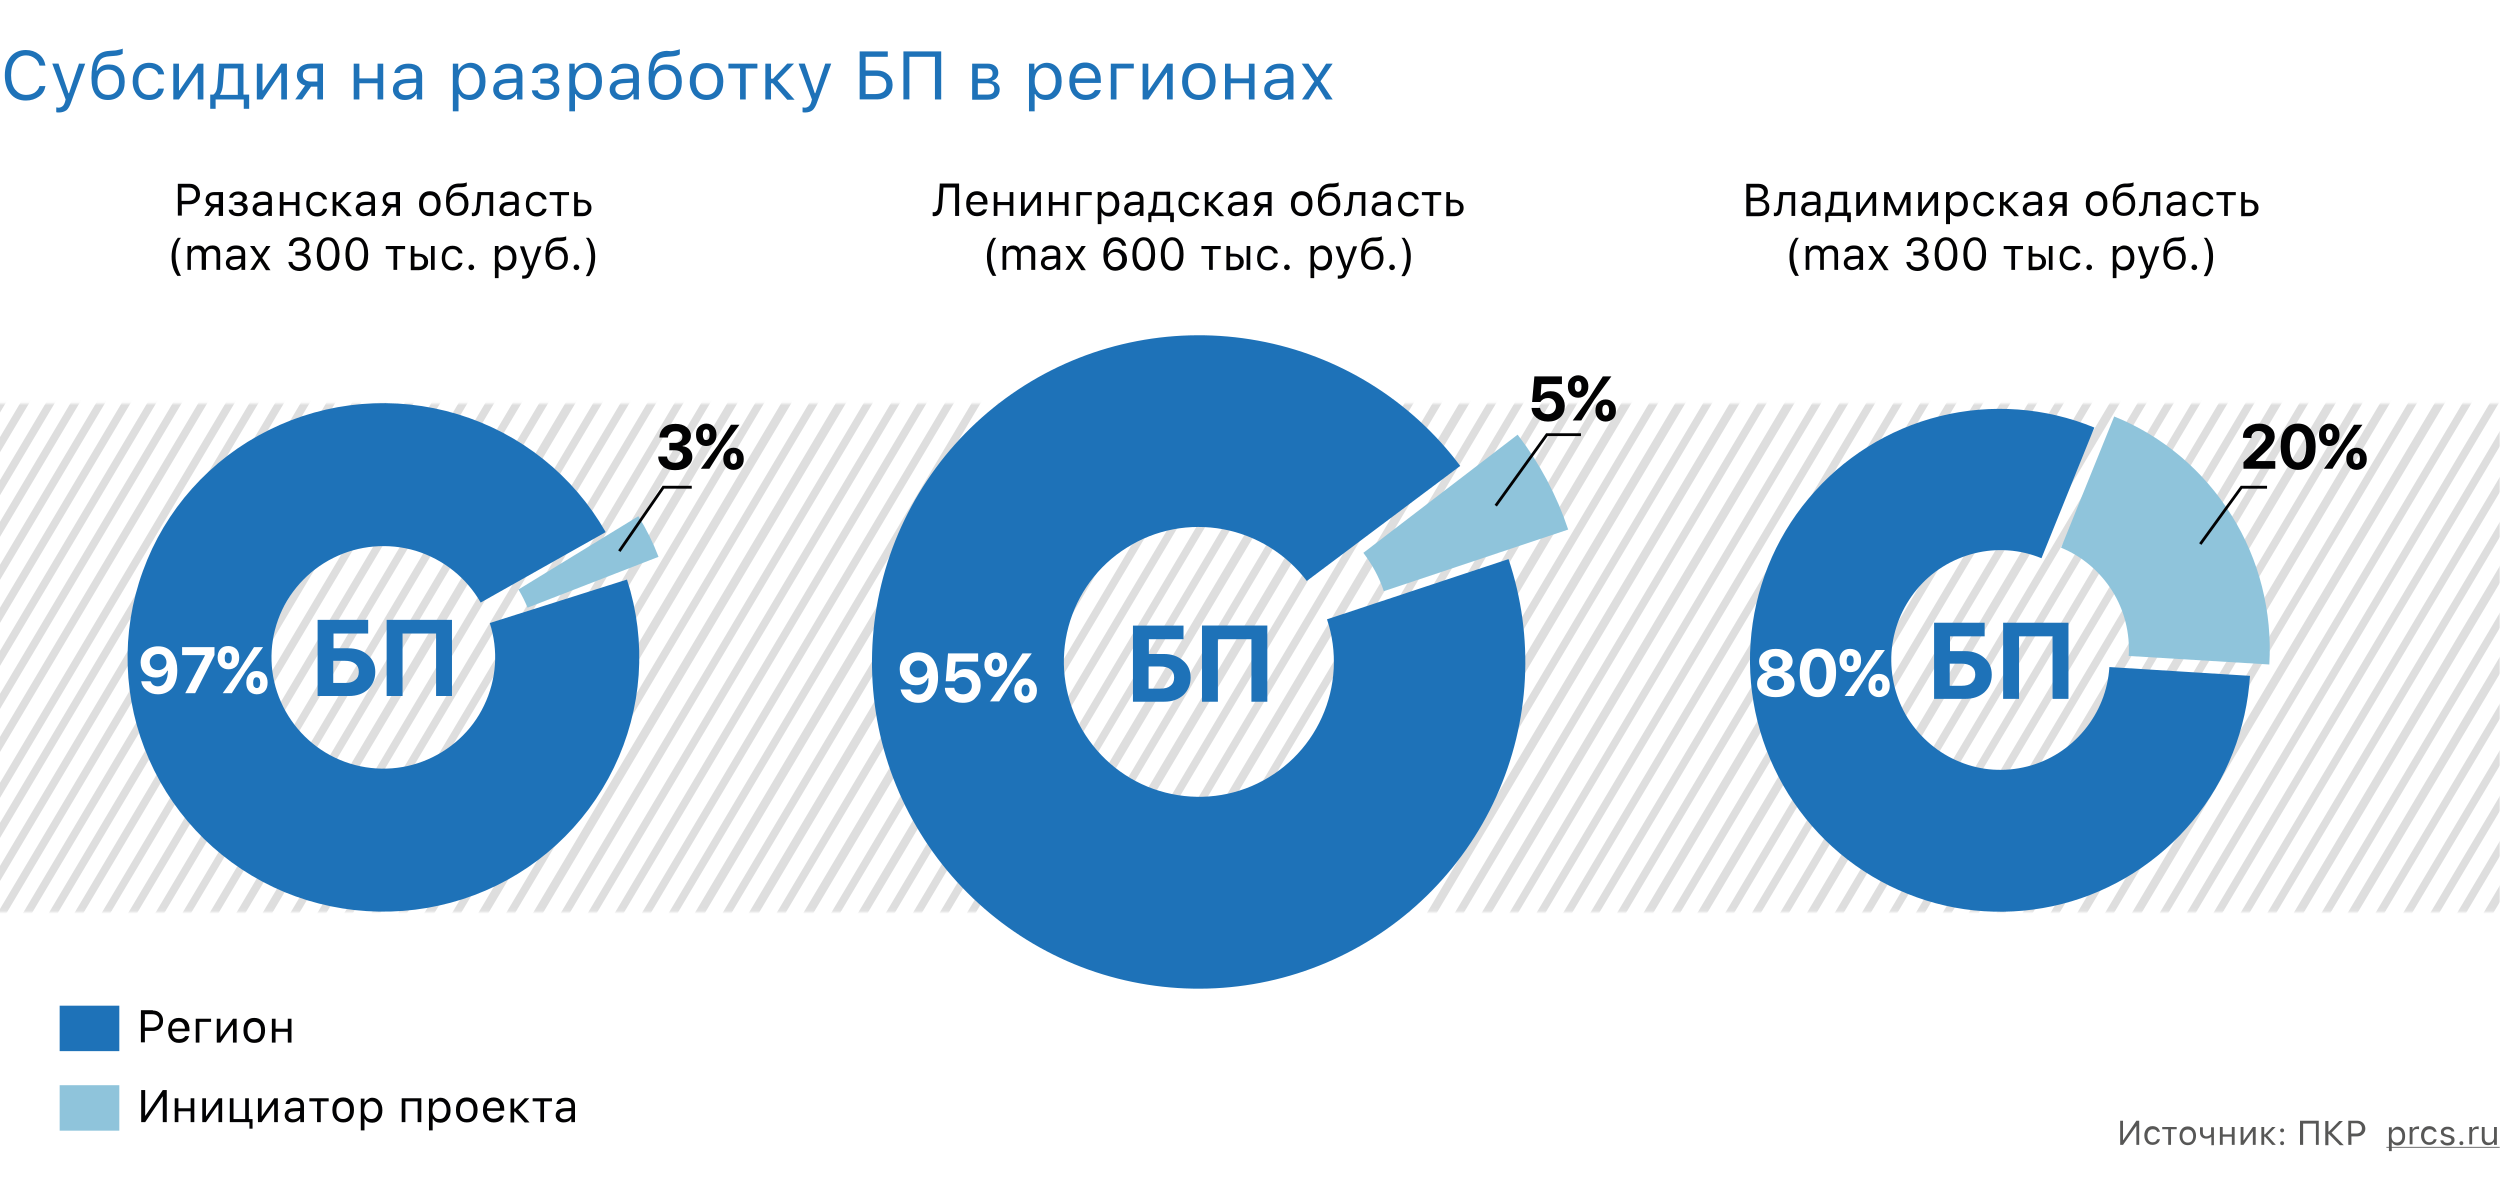 <svg xmlns="http://www.w3.org/2000/svg" xmlns:xlink="http://www.w3.org/1999/xlink" id="Layer_1" x="0" y="0" version="1.1" viewBox="0 0 880 421" xml:space="preserve"><rect x="0" y="0" width="880" height="421" fill="#333333" stroke="none"/><style>.st1{fill:#fff}.st4{fill:#dedede}.st5{fill:#1e72b8}.st6{fill:#020203}.st7{fill:#8fc4db}.st8{fill:none;stroke:#020203}.st9{fill:#575756}</style><defs><path id="SVGID_1_" d="M0 0h880v421H0z"/></defs><clipPath id="SVGID_2_"><use overflow="visible" xlink:href="#SVGID_1_"/></clipPath><g clip-path="url(#SVGID_2_)"><path d="M0 0h880v421H0z" class="st1"/><defs><filter id="Adobe_OpacityMaskFilter" width="1081.5" height="215.8" x="-92" y="133.1" filterUnits="userSpaceOnUse"><feColorMatrix values="1 0 0 0 0 0 1 0 0 0 0 0 1 0 0 0 0 0 1 0"/></filter></defs><mask id="mask0_1_" width="1081.5" height="215.8" x="-92" y="133.1" maskUnits="userSpaceOnUse"><path fill="#005ca5" d="M-4 142h884v179H-4z" filter="url(#Adobe_OpacityMaskFilter)"/></mask><g mask="url(#mask0_1_)"><path d="M144.9 137.7l5.9-4.6L31.7 333.4l-5.8 4.6zM163.9 137.7l5.9-4.6L55.1 326l-5.9 4.6zM220.9 137.7l5.9-4.6-113.9 191.6-5.9 4.6zM316.1 137.7l5.9-4.6-113.9 191.6-5.9 4.6zM535.6 137.7l5.9-4.6-113.9 191.6-5.9 4.6zM764.5 137.7l5.9-4.6-113.9 191.6-5.9 4.6zM430.5 137.7l5.9-4.6-113.9 191.6-5.9 4.6zM650 137.7l5.9-4.6L542 324.7l-5.9 4.6zM878.9 137.7l5.9-4.6-113.9 191.6-5.9 4.6zM182.9 137.7l5.9-4.6L72.4 329l-5.9 4.6zM239.9 137.7l5.9-4.6-115.3 194-5.9 4.6zM335.1 137.7l5.9-4.6-115.3 194-5.9 4.6zM554.6 137.7l5.9-4.6-115.3 194-5.9 4.6zM783.5 137.7l5.9-4.6-115.3 194-5.9 4.6zM449.5 137.7l5.9-4.6-115.4 194-5.8 4.6zM669 137.7l5.9-4.6-115.4 194-5.9 4.6zM897.9 137.7l5.9-4.6-115.4 194-5.9 4.6zM201.2 138.2l6.6-5.1L92.3 327.3l-6.5 5.2zM296.4 138.2l6.6-5.1-115.4 194.2-6.6 5.2zM515.9 138.2l6.6-5.1L407 327.3l-6.5 5.2zM744.8 138.2l6.6-5.1-115.5 194.2-6.5 5.2zM410.8 138.2l6.6-5.1-115.5 194.2-6.5 5.2zM630.3 138.2l6.6-5.1-115.5 194.2-6.5 5.2zM859.2 138.2l6.6-5.1-115.5 194.2-6.5 5.2zM277.2 138.2l6.6-5.1-112.6 189.5-6.6 5.1zM391.6 138.2l6.6-5.1-112.6 189.5-6.6 5.1zM611.1 138.2l6.5-5.1L505 322.6l-6.5 5.1zM840 138.2l6.5-5.1-112.6 189.5-6.5 5.1zM372.4 138.2l6.6-5.1-112.6 189.5-6.6 5.1zM591.9 138.2l6.6-5.1-112.6 189.5-6.6 5.1zM820.8 138.2l6.6-5.1-112.6 189.5-6.6 5.1zM486.8 138.2l6.6-5.1-112.6 189.5-6.6 5.1zM706.3 138.2l6.6-5.1-112.7 189.5-6.5 5.1zM935.2 138.2l6.6-5.1-112.7 189.5-6.5 5.1zM258.2 138.2l6.6-5.1L149 328l-6.6 5.1zM353.4 138.2l6.6-5.1L244.2 328l-6.6 5.1zM572.9 138.2l6.6-5.1L463.7 328l-6.6 5.1zM801.8 138.2l6.6-5.1L692.6 328l-6.6 5.1zM467.8 138.2l6.6-5.1L358.6 328l-6.6 5.1zM687.3 138.2l6.6-5.1L578 328l-6.5 5.1zM916.2 138.2l6.6-5.1L806.9 328l-6.5 5.1zM135.3 137.7l5.9-4.6-118.8 200-5.9 4.6zM154.3 137.7l5.9-4.6-118 198.5-5.9 4.6zM211.3 137.7l5.9-4.6-112.7 189.7-5.9 4.6zM306.5 137.7l5.9-4.6-112.7 189.7-5.9 4.6zM526 137.7l5.9-4.6-112.7 189.7-5.9 4.6zM754.9 137.7l5.9-4.6-112.7 189.7-5.9 4.6zM420.9 137.7l5.9-4.6-112.7 189.7-5.9 4.6zM640.4 137.7l5.9-4.6-112.8 189.7-5.8 4.6zM869.3 137.7l5.9-4.6-112.8 189.7-5.8 4.6zM287.3 137.7l5.9-4.6-113.8 191.5-5.9 4.6zM506.8 137.7l5.9-4.6-113.8 191.5-5.9 4.6zM735.7 137.7l5.9-4.6-113.8 191.5-5.9 4.6zM401.7 137.7l5.9-4.6-113.8 191.5-5.9 4.6zM621.2 137.7l5.9-4.6-113.8 191.5-5.9 4.6zM850.1 137.7l5.9-4.6-113.8 191.5-5.9 4.6zM382.5 137.7l5.9-4.6-113.8 191.5-5.9 4.6zM602 137.7l5.9-4.6-113.8 191.5-5.9 4.6zM830.9 137.7l5.9-4.6L723 324.6l-5.9 4.6zM496.9 137.7l5.9-4.6L389 324.6l-5.9 4.6zM725.8 137.7l5.9-4.6-113.8 191.5-5.9 4.6zM716.4 137.7l5.9-4.6-113.8 191.5-5.9 4.6zM945.3 137.7l5.9-4.6-113.8 191.5-5.9 4.6zM173.3 137.7l5.9-4.6-117.7 198-5.8 4.6zM230.3 137.7l5.9-4.6-115.1 193.6-5.8 4.6zM325.5 137.7l5.9-4.6-115 193.6-5.9 4.6zM545 137.7l5.9-4.6-115.1 193.6-5.8 4.6zM773.9 137.7l5.9-4.6-115.1 193.6-5.8 4.6zM439.9 137.7l5.9-4.6-115.1 193.6-5.9 4.6zM659.4 137.7l5.9-4.6-115.1 193.6-5.9 4.6zM888.3 137.7l5.9-4.6-115.1 193.6-5.9 4.6zM192.3 137.7l5.9-4.6-117 197-5.9 4.5zM268.3 137.7l5.9-4.6-114 191.8-5.9 4.6zM363.5 137.7l5.9-4.6-114 191.8-5.9 4.6zM583 137.7l5.9-4.6-114 191.8-5.9 4.6zM811.9 137.7l5.9-4.6-114 191.8-5.9 4.6zM477.9 137.7l5.9-4.6-114 191.8-5.9 4.6zM697.4 137.7l5.9-4.6-114 191.8-5.9 4.6zM926.3 137.7l5.9-4.6-114 191.8-5.9 4.6zM249.3 137.7l5.9-4.6L140.6 326l-5.9 4.6zM344.5 137.7l5.9-4.6L235.8 326l-5.9 4.6zM564 137.7l5.9-4.6L455.3 326l-5.9 4.6zM792.9 137.7l5.9-4.6L684.2 326l-5.9 4.6zM458.9 137.7l5.9-4.6L350.1 326l-5.8 4.6zM678.4 137.7l5.9-4.6L569.6 326l-5.9 4.6zM907.3 137.7l5.9-4.6L798.5 326l-5.9 4.6zM126.3 137.7l5.9-4.6L10.7 337.6l-5.9 4.6zM117.3 137.7l5.9-4.6L-2.3 344.2l-5.9 4.6zM108.3 137.7l5.9-4.6L.4 324.6l-5.9 4.6zM99.3 137.7l5.9-4.6L-.7 311.3l-5.9 4.6zM90.3 137.7l5.9-4.6-97 163.2-5.9 4.6zM81.9 137.7l5.9-4.6-93.3 157-5.9 4.6zM72.3 137.7l5.9-4.6-93.3 157-5.9 4.6zM63.3 137.7l5.9-4.6-93.3 157-5.9 4.6zM54.3 137.7l5.9-4.6-93.3 157-5.9 4.6zM45.3 137.7l5.9-4.6-93.3 157-5.9 4.6zM36.3 137.7l5.9-4.6-93.3 157-5.9 4.6zM18.6 137.7l5.9-4.6-93.3 157-5.9 4.6zM27.3 137.7l5.9-4.6-93.3 157-5.9 4.6zM9.6 137.7l5.9-4.6-93.3 157-5.9 4.6zM964.7 137.7l5.8-4.6-115.3 194-5.9 4.6zM983 138.2l6.5-5.1L873.7 328l-6.5 5.1zM955.1 137.7l5.9-4.6-115.1 193.6-5.9 4.6zM974.1 137.7l5.9-4.6L865.3 326l-5.9 4.6zM1.3 137.7l5.9-4.6-93.3 157-5.9 4.6z" class="st4"/></g><path d="M9.1 35.4c-2.3 0-4.1-.8-5.4-2.4-1.3-1.6-2-3.7-2-6.5 0-2.7.7-4.9 2-6.5 1.3-1.6 3.2-2.4 5.4-2.4 1.8 0 3.3.5 4.6 1.5 1.3 1 2 2.3 2.3 4h-2.1c-.3-1.1-.8-2-1.7-2.6-.8-.6-1.8-1-3-1-1.6 0-2.9.6-3.9 1.9-1 1.2-1.4 2.9-1.4 5.1s.5 3.8 1.4 5c1 1.2 2.2 1.9 3.9 1.9 1.2 0 2.2-.3 3-.8.8-.6 1.4-1.3 1.7-2.3H16c-.3 1.6-1 2.8-2.3 3.7-1.3.9-2.8 1.4-4.6 1.4zM20.7 39.6c-.3 0-.6 0-.9-.1v-1.7c.2 0 .5.1.8.1.6 0 1-.2 1.4-.5.4-.3.7-.9.9-1.6l.2-.8-4.7-12.6h2.2l3.5 10.4h.2l3.5-10.4H30l-4.9 13.4c-.5 1.5-1.1 2.5-1.7 3-.7.5-1.6.8-2.7.8zM38.1 33.4c1.2 0 2.1-.4 2.8-1.2.7-.8 1-1.9 1-3.4 0-1.4-.3-2.5-1-3.2-.7-.8-1.6-1.1-2.8-1.1-1.2 0-2.1.4-2.8 1.1-.7.8-1 1.8-1 3.2 0 1.5.3 2.6 1 3.4.6.8 1.5 1.2 2.8 1.2zm-4-8.4c.9-1.6 2.3-2.3 4.3-2.3 1.7 0 3 .5 4 1.6s1.5 2.6 1.5 4.5c0 2-.5 3.6-1.6 4.7-1 1.1-2.5 1.7-4.3 1.7-1.9 0-3.3-.6-4.3-1.9-1-1.3-1.5-3.2-1.5-5.8 0-3.1.4-5.4 1.3-6.9 1-1.7 2.7-2.6 5.1-2.7l1.3-.1c.8 0 1.6-.2 2.4-.4.5-.1.8-.2.9-.3v1.8c-.5.4-1.5.7-3.2.8l-1.3.1c-1.6.1-2.8.5-3.5 1.4-.6.8-1 2-1.2 3.6h.1zM55.7 26.2c-.2-.7-.5-1.2-1.1-1.6-.6-.4-1.3-.7-2.2-.7-1.1 0-2 .4-2.7 1.3-.7.8-1 2-1 3.4 0 1.5.3 2.6 1 3.5.7.9 1.6 1.3 2.7 1.3 1.8 0 2.9-.7 3.3-2.2h2c-.2 1.2-.7 2.2-1.6 2.9-1 .8-2.2 1.1-3.6 1.1-1.8 0-3.2-.6-4.2-1.8-1-1.2-1.6-2.8-1.6-4.8s.5-3.5 1.6-4.7c1-1.2 2.5-1.8 4.2-1.8 1.5 0 2.7.4 3.7 1.2.9.8 1.4 1.7 1.6 2.9h-2.1zM61 35V22.4h2v9.4h.2l6.4-9.4h2V35h-2v-9.4h-.2L63 35h-2zM83.7 24.1h-4.8l-.4 5.4c-.1 1.7-.5 2.9-1 3.7v.2h6.2v-9.3zM74 38.3v-5h1.1c.9-.6 1.4-1.9 1.5-3.9l.5-7h8.6v10.9h2v5h-1.9V35h-9.9v3.3H74zM90.4 35V22.4h2v9.4h.2l6.4-9.4h2V35h-2v-9.4h-.2L92.4 35h-2zM111.7 28.8v-4.7h-2.4c-.8 0-1.5.2-2 .6-.5.4-.7 1-.7 1.8 0 .7.2 1.2.8 1.6.5.4 1.2.6 2 .6h2.3zm0 1.7h-2.2l-3.2 4.5h-2.4l3.5-4.9c-.9-.2-1.6-.7-2.1-1.3-.5-.6-.8-1.4-.8-2.2 0-1.3.4-2.3 1.3-3.1.9-.7 2-1.1 3.5-1.1h4.4V35h-2v-4.5zM124.5 22.4h2v5.2h6.4v-5.2h2V35h-2v-5.7h-6.4V35h-2V22.4zM142.9 33.5c1 0 1.9-.3 2.6-.9.7-.6 1-1.4 1-2.3v-1.2l-3.4.2c-1.8.1-2.8.8-2.8 2.1 0 .6.2 1.1.7 1.5.5.4 1.1.6 1.9.6zm-.4 1.7c-1.2 0-2.3-.3-3-1-.8-.7-1.2-1.6-1.2-2.7s.4-2 1.2-2.6c.8-.6 1.9-1 3.4-1.1l3.6-.2v-1.1c0-1.6-1-2.4-2.9-2.4-1.6 0-2.6.5-2.8 1.6h-2c.1-1 .7-1.8 1.6-2.4.9-.6 2-.9 3.4-.9 1.5 0 2.7.4 3.6 1.1.8.7 1.2 1.8 1.2 3.1V35h-1.9v-1.9h-.2c-.9 1.4-2.2 2.1-4 2.1zM165.6 22.1c1.6 0 2.9.6 3.9 1.8 1 1.2 1.4 2.8 1.4 4.8s-.5 3.6-1.5 4.7c-1 1.2-2.3 1.8-3.9 1.8-1.9 0-3.2-.7-3.9-2.1h-.2v6.1h-2V22.4h1.9v2.1h.2c.4-.7 1-1.3 1.7-1.7.7-.4 1.5-.7 2.4-.7zm-.5 11.3c1.2 0 2.1-.4 2.7-1.3.7-.8 1-2 1-3.5s-.3-2.6-1-3.5c-.6-.8-1.6-1.3-2.7-1.3s-2 .4-2.7 1.3c-.7.9-1 2-1 3.5 0 1.4.3 2.6 1 3.4.6 1 1.5 1.4 2.7 1.4zM178.2 33.5c1 0 1.9-.3 2.6-.9.7-.6 1-1.4 1-2.3v-1.2l-3.4.2c-1.8.1-2.8.8-2.8 2.1 0 .6.2 1.1.7 1.5.5.4 1.1.6 1.9.6zm-.4 1.7c-1.2 0-2.3-.3-3-1-.8-.7-1.2-1.6-1.2-2.7s.4-2 1.2-2.6 1.9-1 3.4-1.1l3.6-.2v-1.1c0-1.6-1-2.4-2.9-2.4-1.6 0-2.6.5-2.8 1.6h-2c.1-1 .7-1.8 1.6-2.4.9-.6 2-.9 3.4-.9 1.5 0 2.7.4 3.6 1.1.8.7 1.2 1.8 1.2 3.1V35H182v-1.9h-.2c-1 1.4-2.3 2.1-4 2.1zM192.1 35.2c-1.4 0-2.5-.3-3.4-.9-.9-.6-1.4-1.5-1.5-2.5h2.1c.1.6.4 1 .9 1.3.5.3 1.2.5 1.9.5.9 0 1.6-.2 2.1-.6.5-.4.8-.9.8-1.5 0-1.4-1-2.1-2.9-2.1h-1.9v-1.7h1.9c1.6 0 2.4-.6 2.4-1.9 0-.6-.2-1-.6-1.3-.4-.4-1-.5-1.8-.5s-1.4.2-1.9.5-.8.7-.9 1.2h-2c.1-1 .6-1.9 1.5-2.5.9-.6 1.9-.9 3.3-.9s2.5.3 3.3.9c.8.6 1.1 1.4 1.1 2.5 0 .6-.2 1.2-.6 1.7-.4.5-.9.8-1.5 1v.2c1.7.4 2.5 1.3 2.5 2.9 0 1.2-.4 2.1-1.3 2.8-.8.5-2 .9-3.5.9zM206.6 22.1c1.6 0 2.9.6 3.9 1.8 1 1.2 1.4 2.8 1.4 4.8s-.5 3.6-1.5 4.7c-1 1.2-2.3 1.8-3.9 1.8-1.9 0-3.2-.7-3.9-2.1h-.2v6.1h-2V22.4h1.9v2.1h.2c.4-.7 1-1.3 1.7-1.7.7-.4 1.5-.7 2.4-.7zm-.5 11.3c1.2 0 2.1-.4 2.7-1.3.7-.8 1-2 1-3.5s-.3-2.6-1-3.5c-.6-.8-1.6-1.3-2.7-1.3s-2 .4-2.7 1.3c-.7.9-1 2-1 3.5 0 1.4.3 2.6 1 3.4.7 1 1.6 1.4 2.7 1.4zM219.2 33.5c1 0 1.9-.3 2.6-.9.7-.6 1-1.4 1-2.3v-1.2l-3.4.2c-1.8.1-2.8.8-2.8 2.1 0 .6.2 1.1.7 1.5.5.4 1.1.6 1.9.6zm-.4 1.7c-1.2 0-2.3-.3-3-1-.8-.7-1.2-1.6-1.2-2.7s.4-2 1.2-2.6 1.9-1 3.4-1.1l3.6-.2v-1.1c0-1.6-1-2.4-2.9-2.4-1.6 0-2.6.5-2.8 1.6h-2c.1-1 .7-1.8 1.6-2.4.9-.6 2-.9 3.4-.9 1.5 0 2.7.4 3.6 1.1.8.7 1.2 1.8 1.2 3.1V35H223v-1.9h-.2c-.9 1.4-2.2 2.1-4 2.1zM234.2 33.4c1.2 0 2.1-.4 2.8-1.2.7-.8 1-1.9 1-3.4 0-1.4-.3-2.5-1-3.2-.7-.8-1.6-1.1-2.8-1.1s-2.1.4-2.8 1.1c-.7.8-1 1.8-1 3.2 0 1.5.3 2.6 1 3.4.7.8 1.6 1.2 2.8 1.2zm-4-8.4c.9-1.6 2.3-2.3 4.3-2.3 1.7 0 3 .5 4 1.6s1.5 2.6 1.5 4.5c0 2-.5 3.6-1.6 4.7-1 1.1-2.5 1.7-4.3 1.7-1.9 0-3.3-.6-4.3-1.9-1-1.3-1.5-3.2-1.5-5.8 0-3.1.4-5.4 1.3-6.9 1-1.7 2.7-2.6 5.1-2.7l1.3.1c.8 0 1.6-.2 2.4-.4.5-.1.8-.2.9-.3v1.8c-.5.4-1.5.7-3.2.8l-1.3.1c-1.6.1-2.8.5-3.5 1.4-.6.8-1 2-1.2 3.6h.1zM248.7 33.4c1.2 0 2.1-.4 2.8-1.2.6-.8 1-2 1-3.5s-.3-2.7-1-3.5c-.6-.8-1.6-1.2-2.8-1.2-1.2 0-2.1.4-2.8 1.2-.6.8-1 2-1 3.5s.3 2.7 1 3.5c.7.8 1.6 1.2 2.8 1.2zm0 1.8c-1.8 0-3.2-.6-4.3-1.7-1-1.2-1.6-2.8-1.6-4.8s.5-3.6 1.6-4.8c1-1.2 2.5-1.7 4.3-1.7 1.8 0 3.2.6 4.3 1.7 1 1.2 1.6 2.8 1.6 4.8s-.5 3.6-1.6 4.8c-1.1 1.1-2.5 1.7-4.3 1.7zM266.6 24.1h-4.1V35h-2V24.1h-4.1v-1.7h10.2v1.7zM272.1 27.7l5-5.3h2.4l-5.8 6 6 6.7h-2.6l-5.1-5.8h-.6V35h-2V22.4h2v5.3h.7zM283.4 39.6c-.3 0-.6 0-.9-.1v-1.7c.2 0 .5.1.8.1.6 0 1-.2 1.4-.5.4-.3.7-.9.9-1.6l.2-.8-4.7-12.6h2.2l3.5 10.4h.2l3.5-10.4h2.1l-4.9 13.4c-.5 1.5-1.1 2.5-1.7 3-.6.5-1.5.8-2.6.8zM314.2 29.9c0 1.5-.5 2.7-1.5 3.7-1 .9-2.3 1.4-3.9 1.4h-6.2V18.1h9.9V20h-7.8v4.8h4c1.6 0 2.9.5 3.9 1.4 1.1 1 1.6 2.2 1.6 3.7zm-6 3.2c1.2 0 2.1-.3 2.8-.8.7-.6 1-1.3 1-2.4 0-1-.3-1.8-1-2.4-.7-.6-1.6-.8-2.8-.8h-3.5v6.4h3.5zM329.1 35V20h-9v15H318V18.1h13.3V35h-2.2zM344.2 24.1v3.6h2.8c1.6 0 2.4-.6 2.4-1.8 0-1.2-.7-1.8-2.1-1.8h-3.1zm0 5.2v4h3.4c1.6 0 2.4-.7 2.4-2 0-1.4-.9-2-2.8-2h-3zm-2-6.9h5.4c1.2 0 2.1.3 2.8.9.7.6 1 1.4 1 2.4 0 .6-.2 1.2-.6 1.7-.4.5-.9.8-1.5 1v.2c.8.1 1.4.4 1.9 1 .5.5.7 1.2.7 1.9 0 1.1-.4 2-1.1 2.6-.8.7-1.8 1-3.2 1h-5.4V22.4zM368.4 22.1c1.6 0 2.9.6 3.9 1.8 1 1.2 1.4 2.8 1.4 4.8s-.5 3.6-1.5 4.7c-1 1.2-2.3 1.8-3.9 1.8-1.9 0-3.2-.7-3.9-2.1h-.2v6.1h-2V22.4h1.9v2.1h.2c.4-.7 1-1.3 1.7-1.7.7-.4 1.5-.7 2.4-.7zm-.5 11.3c1.2 0 2.1-.4 2.7-1.3.7-.8 1-2 1-3.5s-.3-2.6-1-3.5c-.6-.8-1.6-1.3-2.7-1.3s-2 .4-2.7 1.3c-.7.9-1 2-1 3.5 0 1.4.3 2.6 1 3.4.6 1 1.5 1.4 2.7 1.4zM382.1 23.9c-1 0-1.8.3-2.5 1-.6.7-1 1.6-1.1 2.7h7c0-1.1-.3-2-1-2.7-.6-.6-1.4-1-2.4-1zm5.4 7.8c-.3 1.1-.9 1.9-1.9 2.6-.9.6-2.1.9-3.5.9-1.8 0-3.1-.6-4.2-1.8-1-1.2-1.5-2.8-1.5-4.8s.5-3.6 1.5-4.8c1-1.2 2.4-1.8 4.1-1.8 1.7 0 3 .6 4 1.7s1.5 2.7 1.5 4.7v.8h-9.1v.1c.1 1.2.4 2.2 1.1 3 .7.7 1.5 1.1 2.6 1.1 1.6 0 2.7-.6 3.3-1.7h2.1zM393 24.1V35h-2V22.4h8.1v1.7H393zM402.2 35V22.4h2v9.4h.2l6.4-9.4h2V35h-2v-9.4h-.2l-6.4 9.4h-2zM422 33.4c1.2 0 2.1-.4 2.8-1.2.6-.8 1-2 1-3.5s-.3-2.7-1-3.5c-.6-.8-1.6-1.2-2.8-1.2-1.2 0-2.1.4-2.8 1.2-.6.8-1 2-1 3.5s.3 2.7 1 3.5c.7.8 1.6 1.2 2.8 1.2zm0 1.8c-1.8 0-3.2-.6-4.3-1.7-1-1.2-1.6-2.8-1.6-4.8s.5-3.6 1.6-4.8c1-1.2 2.5-1.7 4.3-1.7 1.8 0 3.2.6 4.3 1.7 1 1.2 1.6 2.8 1.6 4.8s-.5 3.6-1.6 4.8c-1.1 1.1-2.5 1.7-4.3 1.7zM431.2 22.4h2v5.2h6.4v-5.2h2V35h-2v-5.7h-6.4V35h-2V22.4zM449.6 33.5c1 0 1.9-.3 2.6-.9.7-.6 1-1.4 1-2.3v-1.2l-3.4.2c-1.8.1-2.8.8-2.8 2.1 0 .6.2 1.1.7 1.5.5.4 1.1.6 1.9.6zm-.4 1.7c-1.2 0-2.3-.3-3-1-.8-.7-1.2-1.6-1.2-2.7s.4-2 1.2-2.6c.8-.6 1.9-1 3.4-1.1l3.6-.2v-1.1c0-1.6-1-2.4-2.9-2.4-1.6 0-2.6.5-2.8 1.6h-2c.1-1 .7-1.8 1.6-2.4.9-.6 2-.9 3.4-.9 1.5 0 2.7.4 3.6 1.1.8.7 1.2 1.8 1.2 3.1V35h-1.9v-1.9h-.2c-.9 1.4-2.2 2.1-4 2.1zM463.6 30.2l-3 4.8h-2.3l4.3-6.3-4.4-6.3h2.4l3 4.7h.2l3-4.7h2.3l-4.3 6.2 4.3 6.4h-2.4l-3-4.8h-.1z" class="st5"/><path d="M66.8 64.7c1.1 0 1.9.3 2.6 1 .7.7 1 1.6 1 2.6 0 1.1-.3 1.9-1 2.6-.7.7-1.6 1-2.6 1H64v4h-1.4V64.7h4.2zm-2.9 6h2.5c.8 0 1.4-.2 1.9-.6.4-.4.7-1 .7-1.7 0-.8-.2-1.4-.7-1.8-.4-.4-1.1-.6-1.9-.6h-2.5v4.7zM77 71.9v-3.2h-1.6c-.6 0-1 .1-1.3.4-.3.3-.5.7-.5 1.2 0 .4.2.8.5 1.1.3.3.8.4 1.3.4H77zm0 1.1h-1.4l-2.1 3h-1.6l2.4-3.3c-.6-.2-1.1-.5-1.4-.9-.3-.4-.5-.9-.5-1.5 0-.9.3-1.5.9-2 .6-.5 1.3-.7 2.3-.7h2.9V76H77v-3zM83.8 76.1c-.9 0-1.7-.2-2.3-.6-.6-.4-1-1-1-1.7h1.4c.1.4.3.7.6.9.3.2.8.3 1.3.3.6 0 1.1-.1 1.4-.4.3-.3.5-.6.5-1 0-.9-.6-1.4-1.9-1.4h-1.3v-1.1h1.3c1.1 0 1.6-.4 1.6-1.3 0-.4-.1-.7-.4-.9-.3-.2-.7-.4-1.2-.4s-.9.1-1.2.3c-.3.2-.5.5-.6.8h-1.3c.1-.7.4-1.2 1-1.6.6-.4 1.3-.6 2.2-.6.9 0 1.7.2 2.2.6.5.4.8 1 .8 1.6 0 .4-.1.8-.4 1.1-.3.3-.6.5-1 .6v.1c1.1.2 1.7.9 1.7 1.9 0 .8-.3 1.4-.9 1.9-.7.7-1.5.9-2.5.9zM92 75c.7 0 1.3-.2 1.7-.6.5-.4.7-.9.7-1.5v-.8l-2.3.1c-1.2.1-1.8.5-1.8 1.4 0 .4.2.8.5 1 .3.2.7.4 1.2.4zm-.3 1.1c-.8 0-1.5-.2-2-.7-.5-.5-.8-1.1-.8-1.8 0-.8.3-1.3.8-1.8.5-.4 1.3-.7 2.3-.7l2.4-.1v-.8c0-1.1-.6-1.6-1.9-1.6-1.1 0-1.7.3-1.9 1h-1.4c.1-.7.4-1.2 1-1.6.6-.4 1.4-.6 2.3-.6 1 0 1.8.2 2.4.7.6.5.8 1.2.8 2.1V76h-1.3v-1.2h-.1c-.5.9-1.4 1.3-2.6 1.3zM98.5 67.6h1.3v3.5h4.3v-3.5h1.3V76h-1.3v-3.8h-4.3V76h-1.3v-8.4zM113.7 70.2c-.1-.4-.4-.8-.7-1.1-.4-.3-.9-.4-1.5-.4-.8 0-1.4.3-1.8.8-.4.6-.7 1.3-.7 2.3 0 1 .2 1.7.7 2.3.4.6 1 .9 1.8.9 1.2 0 1.9-.5 2.2-1.5h1.4c-.1.8-.5 1.4-1.1 1.9-.6.5-1.4.8-2.4.8-1.2 0-2.1-.4-2.8-1.2-.7-.8-1-1.9-1-3.2 0-1.3.3-2.4 1-3.1.7-.8 1.6-1.2 2.8-1.2 1 0 1.8.3 2.4.8.6.5 1 1.1 1.1 1.9h-1.4zM118.9 71.1l3.3-3.5h1.6l-3.9 4 4 4.5h-1.7l-3.4-3.8h-.4V76h-1.3v-8.4h1.3v3.5h.5zM128.3 75c.7 0 1.3-.2 1.7-.6.5-.4.7-.9.7-1.5v-.8l-2.3.1c-1.2.1-1.8.5-1.8 1.4 0 .4.2.8.5 1 .3.2.7.4 1.2.4zm-.3 1.1c-.8 0-1.5-.2-2-.7-.5-.5-.8-1.1-.8-1.8 0-.8.3-1.3.8-1.8.5-.4 1.3-.7 2.3-.7l2.4-.1v-.8c0-1.1-.6-1.6-1.9-1.6-1.1 0-1.7.3-1.9 1h-1.4c.1-.7.4-1.2 1-1.6.6-.4 1.4-.6 2.3-.6 1 0 1.8.2 2.4.7.6.5.8 1.2.8 2.1V76h-1.3v-1.2h-.1c-.5.9-1.4 1.3-2.6 1.3zM139.3 71.9v-3.2h-1.6c-.6 0-1 .1-1.3.4-.3.3-.5.7-.5 1.2 0 .4.2.8.5 1.1.3.3.8.4 1.3.4h1.6zm0 1.1h-1.4l-2.1 3h-1.6l2.4-3.3c-.6-.2-1.1-.5-1.4-.9-.3-.4-.5-.9-.5-1.5 0-.9.3-1.5.9-2 .6-.5 1.3-.7 2.3-.7h2.9V76h-1.3v-3zM151.3 74.9c.8 0 1.4-.3 1.8-.8.4-.5.6-1.3.6-2.3s-.2-1.8-.6-2.3c-.4-.5-1-.8-1.8-.8s-1.4.3-1.8.8c-.4.6-.6 1.3-.6 2.3s.2 1.8.6 2.3c.3.6 1 .8 1.8.8zm0 1.2c-1.2 0-2.1-.4-2.8-1.2-.7-.8-1-1.8-1-3.2 0-1.4.3-2.4 1-3.2.7-.8 1.6-1.2 2.8-1.2s2.2.4 2.8 1.2c.7.8 1 1.8 1 3.2 0 1.3-.3 2.4-1 3.2-.7.9-1.6 1.2-2.8 1.2zM160.9 74.9c.8 0 1.4-.3 1.9-.8.4-.5.7-1.3.7-2.3 0-.9-.2-1.6-.7-2.1-.4-.5-1.1-.8-1.9-.8-.8 0-1.4.3-1.9.8-.4.5-.7 1.2-.7 2.1 0 1 .2 1.7.7 2.3.5.6 1.1.8 1.9.8zm-2.6-5.6c.6-1 1.5-1.6 2.9-1.6 1.1 0 2 .4 2.7 1.1.7.7 1 1.8 1 3 0 1.3-.4 2.4-1.1 3.1-.7.8-1.7 1.1-2.9 1.1-1.3 0-2.2-.4-2.9-1.2-.7-.9-1-2.1-1-3.8 0-2.1.3-3.6.9-4.6.7-1.1 1.8-1.7 3.4-1.8h.8c.6 0 1.1-.1 1.6-.2.4-.1.6-.2.6-.2v1.2c-.3.3-1 .5-2.1.5h-.9c-1.1 0-1.8.4-2.3.9-.4.5-.7 1.3-.8 2.4h.1zM169 72.3c-.1 1.2-.3 2.2-.6 2.8-.4.7-1 1-1.8 1-.2 0-.4 0-.5-.1v-1.2c.1 0 .3.1.4.1.4 0 .7-.2.9-.7.2-.4.3-1 .4-1.9l.3-4.7h5.5V76h-1.3v-7.3h-2.9l-.4 3.6zM178.9 75c.7 0 1.3-.2 1.7-.6.5-.4.7-.9.7-1.5v-.8l-2.3.1c-1.2.1-1.8.5-1.8 1.4 0 .4.2.8.5 1 .3.2.7.4 1.2.4zm-.3 1.1c-.8 0-1.5-.2-2-.7-.5-.5-.8-1.1-.8-1.8 0-.8.3-1.3.8-1.8.5-.4 1.3-.7 2.3-.7l2.4-.1v-.8c0-1.1-.6-1.6-1.9-1.6-1.1 0-1.7.3-1.9 1h-1.4c.1-.7.4-1.2 1-1.6.6-.4 1.4-.6 2.3-.6 1 0 1.8.2 2.4.7.6.5.8 1.2.8 2.1V76h-1.3v-1.2h-.1c-.6.9-1.4 1.3-2.6 1.3zM191 70.2c-.1-.4-.4-.8-.7-1.1-.4-.3-.9-.4-1.5-.4-.8 0-1.4.3-1.8.8-.4.6-.7 1.3-.7 2.3 0 1 .2 1.7.7 2.3.4.6 1 .9 1.8.9 1.2 0 1.9-.5 2.2-1.5h1.4c-.1.8-.5 1.4-1.1 1.9-.6.5-1.4.8-2.4.8-1.2 0-2.1-.4-2.8-1.2-.7-.8-1-1.9-1-3.2 0-1.3.3-2.4 1-3.1.7-.8 1.6-1.2 2.8-1.2 1 0 1.8.3 2.4.8.6.5 1 1.1 1.1 1.9H191zM200.2 68.7h-2.7V76h-1.3v-7.3h-2.7v-1.1h6.8v1.1zM203.5 71.4v3.5h1.6c.6 0 1-.2 1.3-.5.3-.3.5-.7.5-1.3 0-.5-.2-.9-.5-1.3-.3-.3-.8-.5-1.3-.5h-1.6zm-1.4-3.8h1.3v2.7h1.6c1 0 1.7.3 2.3.8.6.5.9 1.2.9 2.1s-.3 1.6-.9 2.1c-.6.5-1.3.8-2.3.8h-2.9v-8.5zM62.5 97.2c-1.4-1.8-2.1-4-2.1-6.9 0-2.5.7-4.7 2.2-6.6h1.1c-.6.7-1 1.6-1.4 2.8-.4 1.2-.5 2.5-.5 3.7 0 2.3.6 4.6 1.9 6.9h-1.2zM66 86.6h1.3v1.3h.1c.4-1 1.2-1.5 2.4-1.5 1.1 0 1.9.5 2.3 1.5h.1c.2-.5.6-.8 1-1.1.5-.3 1-.4 1.6-.4.9 0 1.5.2 2 .7.5.5.7 1.2.7 2V95h-1.3v-5.5c0-1.2-.6-1.9-1.8-1.9-.6 0-1 .2-1.4.6-.4.4-.5.8-.5 1.4V95H71v-5.7c0-.5-.2-.9-.5-1.2-.3-.3-.8-.4-1.3-.4s-1 .2-1.4.6c-.4.4-.6.9-.6 1.5V95H66v-8.4zM82.5 94c.7 0 1.3-.2 1.7-.6.5-.4.7-.9.7-1.5v-.8l-2.3.1c-1.2.1-1.8.5-1.8 1.4 0 .4.2.8.5 1 .3.2.7.4 1.2.4zm-.2 1.1c-.8 0-1.5-.2-2-.7-.5-.5-.8-1.1-.8-1.8 0-.8.3-1.3.8-1.8.5-.4 1.3-.7 2.3-.7L85 90v-.8c0-1.1-.6-1.6-1.9-1.6-1.1 0-1.7.3-1.9 1h-1.4c.1-.7.4-1.2 1-1.6.6-.4 1.4-.6 2.3-.6 1 0 1.8.2 2.4.7.6.5.8 1.2.8 2.1V95H85v-1.2h-.1c-.6.9-1.5 1.3-2.6 1.3zM91.6 91.8l-2 3.2h-1.5l2.9-4.2-3-4.2h1.6l2 3.1h.1l2-3.1h1.5l-2.9 4.2 2.9 4.3h-1.6l-2-3.2zM104 88.6h1.4c.6 0 1.2-.2 1.6-.6.4-.4.6-.9.6-1.4 0-.6-.2-1-.6-1.4-.4-.3-.9-.5-1.6-.5s-1.2.2-1.6.5c-.4.3-.6.8-.7 1.4h-1.4c.1-1 .4-1.8 1.1-2.3.7-.6 1.5-.8 2.6-.8 1 0 1.8.3 2.5.9.7.6 1 1.3 1 2.1 0 .7-.2 1.2-.5 1.7s-.8.8-1.5.9v.1c.8.1 1.4.4 1.8.9.4.5.7 1.1.7 1.9 0 .9-.4 1.7-1.1 2.4-.8.6-1.7 1-2.8 1-1.1 0-2.1-.3-2.8-.9-.7-.6-1.1-1.4-1.2-2.3h1.4c.1.6.3 1.1.8 1.4.5.4 1.1.5 1.8.5s1.3-.2 1.8-.6c.5-.4.7-.9.7-1.5 0-.7-.2-1.2-.7-1.5-.5-.4-1.1-.6-1.9-.6H104v-1.3zM115.5 95.3c-1.3 0-2.3-.5-3-1.5-.7-1-1-2.5-1-4.4 0-1.9.4-3.3 1.1-4.3.7-1 1.7-1.6 2.9-1.6 1.3 0 2.2.5 2.9 1.6.7 1 1.1 2.5 1.1 4.4 0 1.9-.3 3.3-1 4.3-.8 1-1.8 1.5-3 1.5zm0-1.3c.8 0 1.5-.4 1.9-1.2.4-.8.7-2 .7-3.5s-.2-2.6-.7-3.5c-.4-.8-1.1-1.2-1.9-1.2-.8 0-1.5.4-1.9 1.2-.4.8-.7 2-.7 3.4 0 1.5.2 2.7.7 3.5.4.9 1 1.3 1.9 1.3zM125.6 95.3c-1.3 0-2.3-.5-3-1.5-.7-1-1-2.5-1-4.4 0-1.9.4-3.3 1.1-4.3.7-1 1.7-1.6 2.9-1.6 1.3 0 2.2.5 2.9 1.6.7 1 1.1 2.5 1.1 4.4 0 1.9-.3 3.3-1 4.3-.8 1-1.8 1.5-3 1.5zm0-1.3c.8 0 1.5-.4 1.9-1.2.4-.8.7-2 .7-3.5s-.2-2.6-.7-3.5c-.4-.8-1.1-1.2-1.9-1.2s-1.5.4-1.9 1.2c-.4.8-.7 2-.7 3.4 0 1.5.2 2.7.7 3.5.4.9 1 1.3 1.9 1.3zM142.5 87.7h-2.7V95h-1.3v-7.3h-2.7v-1.1h6.8v1.1zM151.7 86.6h1.3V95h-1.3v-8.4zm-5.8 3.8v3.5h1.6c.6 0 1-.2 1.3-.5.3-.3.5-.7.5-1.3 0-.5-.2-.9-.5-1.3-.3-.3-.8-.5-1.3-.5h-1.6zm-1.3-3.8h1.3v2.7h1.6c1 0 1.7.3 2.3.8.6.5.9 1.2.9 2.1s-.3 1.6-.9 2.1c-.6.5-1.3.8-2.3.8h-2.9v-8.5zM161.4 89.2c-.1-.4-.4-.8-.7-1.1-.4-.3-.9-.4-1.5-.4-.8 0-1.4.3-1.8.8-.4.6-.7 1.3-.7 2.3 0 1 .2 1.7.7 2.3.4.6 1 .9 1.8.9 1.2 0 1.9-.5 2.2-1.5h1.4c-.1.8-.5 1.4-1.1 1.9-.6.5-1.4.8-2.4.8-1.2 0-2.1-.4-2.8-1.2-.7-.8-1-1.9-1-3.2 0-1.3.3-2.4 1-3.1.7-.8 1.6-1.2 2.8-1.2 1 0 1.8.3 2.4.8.6.5 1 1.1 1.1 1.9h-1.4zM165.9 95.1c-.3 0-.5-.1-.7-.3-.2-.2-.3-.4-.3-.7 0-.3.1-.5.3-.7.2-.2.4-.3.7-.3.3 0 .5.1.7.3.2.2.3.4.3.7 0 .3-.1.5-.3.7-.2.2-.4.3-.7.3zM178.2 86.4c1.1 0 1.9.4 2.6 1.2.6.8 1 1.8 1 3.2 0 1.3-.3 2.4-1 3.2-.6.8-1.5 1.2-2.6 1.2-1.3 0-2.1-.5-2.6-1.4h-.1v4.1h-1.3V86.6h1.3V88h.1c.3-.5.6-.9 1.1-1.1.4-.3.9-.5 1.5-.5zm-.3 7.5c.8 0 1.4-.3 1.8-.8.4-.6.7-1.3.7-2.3 0-1-.2-1.8-.7-2.3-.4-.6-1-.8-1.8-.8s-1.4.3-1.8.8c-.4.6-.7 1.3-.7 2.3 0 1 .2 1.7.7 2.3.4.6 1 .8 1.8.8zM184.4 98.1h-.6V97h.6c.4 0 .7-.1.9-.3.2-.2.4-.6.6-1.1l.2-.5-3.1-8.4h1.5l2.3 6.9h.1l2.3-6.9h1.4l-3.3 8.9c-.4 1-.7 1.6-1.1 2-.4.3-1 .5-1.8.5zM196 93.9c.8 0 1.4-.3 1.9-.8.4-.5.7-1.3.7-2.3 0-.9-.2-1.6-.7-2.1-.4-.5-1.1-.8-1.9-.8-.8 0-1.4.3-1.9.8-.4.5-.7 1.2-.7 2.1 0 1 .2 1.7.7 2.3.4.6 1.1.8 1.9.8zm-2.7-5.6c.6-1 1.5-1.6 2.9-1.6 1.1 0 2 .4 2.7 1.1.7.7 1 1.8 1 3 0 1.3-.4 2.4-1.1 3.1-.7.8-1.7 1.1-2.9 1.1-1.3 0-2.2-.4-2.9-1.2-.7-.9-1-2.1-1-3.8 0-2.1.3-3.6.9-4.6.7-1.1 1.8-1.7 3.4-1.8h.8c.6 0 1.1-.1 1.6-.2.4-.1.6-.2.6-.2v1.2c-.3.3-1 .5-2.1.5h-.9c-1.1 0-1.8.4-2.3.9-.4.5-.7 1.3-.8 2.4h.1zM202.9 95.1c-.3 0-.5-.1-.7-.3-.2-.2-.3-.4-.3-.7 0-.3.1-.5.3-.7.2-.2.4-.3.7-.3.3 0 .5.1.7.3.2.2.3.4.3.7 0 .3-.1.5-.3.7-.2.2-.4.3-.7.3zM206.2 97.2c1.3-2.2 1.9-4.5 1.9-6.9 0-1.3-.2-2.5-.5-3.8-.4-1.2-.8-2.2-1.4-2.8h1.1c1.5 1.9 2.2 4.1 2.2 6.6 0 2.8-.7 5.1-2.1 6.9h-1.2zM336.2 76V66h-4.1l-.4 5.8c-.1 1.4-.3 2.5-.8 3.2-.5.8-1.2 1.1-2.1 1.1-.2 0-.4 0-.5-.1v-1.3h.4c.6 0 1-.3 1.3-.9.2-.5.3-1.2.4-2.2l.4-7h6.8V76h-1.4zM343.9 68.6c-.7 0-1.2.2-1.7.7-.4.5-.7 1.1-.7 1.8h4.6c0-.7-.2-1.3-.6-1.8-.4-.5-1-.7-1.6-.7zm3.5 5.2c-.2.7-.6 1.3-1.2 1.7-.6.4-1.4.6-2.3.6-1.2 0-2.1-.4-2.8-1.2-.7-.8-1-1.8-1-3.2 0-1.3.3-2.4 1-3.2.7-.8 1.6-1.2 2.8-1.2 1.1 0 2 .4 2.7 1.1s1 1.8 1 3.1v.5h-6.1v.1c0 .8.3 1.5.7 2 .4.5 1 .7 1.7.7 1.1 0 1.8-.4 2.2-1.1h1.3zM349.8 67.6h1.3v3.5h4.3v-3.5h1.3V76h-1.3v-3.8h-4.3V76h-1.3v-8.4zM359.4 76v-8.4h1.3v6.3h.1l4.3-6.3h1.3V76h-1.3v-6.3h-.1l-4.3 6.3h-1.3zM369.2 67.6h1.3v3.5h4.3v-3.5h1.3V76h-1.3v-3.8h-4.3V76h-1.3v-8.4zM380.2 68.7V76h-1.3v-8.4h5.4v1.1h-4.1zM390.4 67.4c1.1 0 1.9.4 2.6 1.2.6.8 1 1.8 1 3.2 0 1.3-.3 2.4-1 3.2-.6.8-1.5 1.2-2.6 1.2-1.3 0-2.1-.5-2.6-1.4h-.1v4.1h-1.3V67.6h1.3V69h.1c.3-.5.6-.9 1.1-1.1.4-.3.9-.5 1.5-.5zm-.3 7.5c.8 0 1.4-.3 1.8-.8.4-.6.7-1.3.7-2.3 0-1-.2-1.8-.7-2.3-.4-.6-1-.8-1.8-.8s-1.4.3-1.8.8c-.4.6-.7 1.3-.7 2.3 0 1 .2 1.7.7 2.3.4.6 1 .8 1.8.8zM398.8 75c.7 0 1.3-.2 1.7-.6.5-.4.7-.9.7-1.5v-.8l-2.3.1c-1.2.1-1.8.5-1.8 1.4 0 .4.2.8.5 1 .3.2.7.4 1.2.4zm-.3 1.1c-.8 0-1.5-.2-2-.7-.5-.5-.8-1.1-.8-1.8 0-.8.3-1.3.8-1.8.5-.4 1.3-.7 2.3-.7l2.4-.1v-.8c0-1.1-.6-1.6-1.9-1.6-1.1 0-1.7.3-1.9 1H396c.1-.7.4-1.2 1-1.6.6-.4 1.4-.6 2.3-.6 1 0 1.8.2 2.4.7.6.5.8 1.2.8 2.1V76h-1.3v-1.2h-.1c-.5.9-1.4 1.3-2.6 1.3zM410.6 68.7h-3.2l-.3 3.6c-.1 1.1-.3 2-.7 2.4v.1h4.2v-6.1zm-6.4 9.5v-3.4h.7c.6-.4.9-1.2 1-2.6l.3-4.7h5.7v7.3h1.3v3.4h-1.3V76h-6.6v2.2h-1.1zM420.7 70.2c-.1-.4-.4-.8-.7-1.1-.4-.3-.9-.4-1.5-.4-.8 0-1.4.3-1.8.8-.4.6-.7 1.3-.7 2.3 0 1 .2 1.7.7 2.3.4.6 1 .9 1.8.9 1.2 0 1.9-.5 2.2-1.5h1.4c-.1.8-.5 1.4-1.1 1.9-.6.5-1.4.8-2.4.8-1.2 0-2.1-.4-2.8-1.2-.7-.8-1-1.9-1-3.2 0-1.3.3-2.4 1-3.1.7-.8 1.6-1.2 2.8-1.2 1 0 1.8.3 2.4.8.6.5 1 1.1 1.1 1.9h-1.4zM425.9 71.1l3.3-3.5h1.6l-3.9 4 4 4.5h-1.7l-3.4-3.8h-.4V76h-1.3v-8.4h1.3v3.5h.5zM435.3 75c.7 0 1.3-.2 1.7-.6.5-.4.7-.9.7-1.5v-.8l-2.3.1c-1.2.1-1.8.5-1.8 1.4 0 .4.2.8.5 1 .3.2.7.4 1.2.4zm-.3 1.1c-.8 0-1.5-.2-2-.7-.5-.5-.8-1.1-.8-1.8 0-.8.3-1.3.8-1.8s1.3-.7 2.3-.7l2.4-.1v-.8c0-1.1-.6-1.6-1.9-1.6-1.1 0-1.7.3-1.9 1h-1.4c.1-.7.4-1.2 1-1.6.6-.4 1.4-.6 2.3-.6 1 0 1.8.2 2.4.7.6.5.8 1.2.8 2.1V76h-1.3v-1.2h-.1c-.6.9-1.4 1.3-2.6 1.3zM446.2 71.9v-3.2h-1.6c-.6 0-1 .1-1.3.4-.3.3-.5.7-.5 1.2 0 .4.2.8.5 1.1.3.3.8.4 1.3.4h1.6zm0 1.1h-1.4l-2.1 3H441l2.4-3.3c-.6-.2-1.1-.5-1.4-.9-.3-.4-.5-.9-.5-1.5 0-.9.3-1.5.9-2 .6-.5 1.3-.7 2.3-.7h2.9V76h-1.3v-3zM458.2 74.9c.8 0 1.4-.3 1.8-.8.4-.5.6-1.3.6-2.3s-.2-1.8-.6-2.3c-.4-.5-1-.8-1.8-.8s-1.4.3-1.8.8c-.4.6-.6 1.3-.6 2.3s.2 1.8.6 2.3c.4.6 1 .8 1.8.8zm0 1.2c-1.2 0-2.1-.4-2.8-1.2-.7-.8-1-1.8-1-3.2 0-1.4.3-2.4 1-3.2.7-.8 1.6-1.2 2.8-1.2s2.2.4 2.8 1.2c.7.8 1 1.8 1 3.2 0 1.3-.3 2.4-1 3.2-.6.9-1.6 1.2-2.8 1.2zM467.9 74.9c.8 0 1.4-.3 1.9-.8.4-.5.7-1.3.7-2.3 0-.9-.2-1.6-.7-2.1-.4-.5-1.1-.8-1.9-.8-.8 0-1.4.3-1.9.8-.4.5-.7 1.2-.7 2.1 0 1 .2 1.7.7 2.3.5.6 1.1.8 1.9.8zm-2.7-5.6c.6-1 1.5-1.6 2.9-1.6 1.1 0 2 .4 2.7 1.1.7.7 1 1.8 1 3 0 1.3-.4 2.4-1.1 3.1-.7.8-1.7 1.1-2.9 1.1-1.3 0-2.2-.4-2.9-1.2-.7-.9-1-2.1-1-3.8 0-2.1.3-3.6.9-4.6.7-1.1 1.8-1.7 3.4-1.8h.8c.6 0 1.1-.1 1.6-.2.4-.1.6-.2.6-.2v1.2c-.3.3-1 .5-2.1.5h-.9c-1.1 0-1.8.4-2.3.9-.4.5-.7 1.3-.8 2.4h.1zM476 72.3c-.1 1.2-.3 2.2-.6 2.8-.4.7-1 1-1.8 1-.2 0-.4 0-.5-.1v-1.2c.1 0 .3.1.4.1.4 0 .7-.2.9-.7.2-.4.3-1 .4-1.9l.3-4.7h5.5V76h-1.3v-7.3h-2.9l-.4 3.6zM485.8 75c.7 0 1.3-.2 1.7-.6.5-.4.7-.9.7-1.5v-.8l-2.3.1c-1.2.1-1.8.5-1.8 1.4 0 .4.2.8.5 1 .3.2.7.4 1.2.4zm-.2 1.1c-.8 0-1.5-.2-2-.7-.5-.5-.8-1.1-.8-1.8 0-.8.3-1.3.8-1.8s1.3-.7 2.3-.7l2.4-.1v-.8c0-1.1-.6-1.6-1.9-1.6-1.1 0-1.7.3-1.9 1h-1.4c.1-.7.4-1.2 1-1.6.6-.4 1.4-.6 2.3-.6 1 0 1.8.2 2.4.7.6.5.8 1.2.8 2.1V76h-1.3v-1.2h-.1c-.6.9-1.4 1.3-2.6 1.3zM498 70.2c-.1-.4-.4-.8-.7-1.1-.4-.3-.9-.4-1.5-.4-.8 0-1.4.3-1.8.8-.4.6-.7 1.3-.7 2.3 0 1 .2 1.7.7 2.3.4.6 1 .9 1.8.9 1.2 0 1.9-.5 2.2-1.5h1.4c-.1.8-.5 1.4-1.1 1.9-.6.5-1.4.8-2.4.8-1.2 0-2.1-.4-2.8-1.2-.7-.8-1-1.9-1-3.2 0-1.3.3-2.4 1-3.1.7-.8 1.6-1.2 2.8-1.2 1 0 1.8.3 2.4.8.6.5 1 1.1 1.1 1.9H498zM507.2 68.7h-2.7V76h-1.3v-7.3h-2.7v-1.1h6.8v1.1zM510.5 71.4v3.5h1.6c.6 0 1-.2 1.3-.5.3-.3.5-.7.5-1.3 0-.5-.2-.9-.5-1.3-.3-.3-.8-.5-1.3-.5h-1.6zm-1.4-3.8h1.3v2.7h1.6c1 0 1.7.3 2.3.8.6.5.9 1.2.9 2.1s-.3 1.6-.9 2.1c-.6.5-1.3.8-2.3.8h-2.9v-8.5zM349.5 97.2c-1.4-1.8-2.1-4-2.1-6.9 0-2.5.7-4.7 2.2-6.6h1.1c-.6.7-1 1.6-1.4 2.8-.4 1.2-.5 2.5-.5 3.7 0 2.3.6 4.6 1.9 6.9h-1.2zM352.9 86.6h1.3v1.3h.1c.4-1 1.2-1.5 2.4-1.5 1.1 0 1.9.5 2.3 1.5h.1c.2-.5.6-.8 1-1.1.5-.3 1-.4 1.6-.4.9 0 1.5.2 2 .7.5.5.7 1.2.7 2V95H363v-5.5c0-1.2-.6-1.9-1.8-1.9-.6 0-1 .2-1.4.6-.4.4-.5.8-.5 1.4V95H358v-5.7c0-.5-.2-.9-.5-1.2-.3-.3-.8-.4-1.3-.4s-1 .2-1.4.6c-.4.4-.6.9-.6 1.5V95h-1.3v-8.4zM369.4 94c.7 0 1.3-.2 1.7-.6.5-.4.7-.9.7-1.5v-.8l-2.3.1c-1.2.1-1.8.5-1.8 1.4 0 .4.2.8.5 1 .3.2.7.4 1.2.4zm-.2 1.1c-.8 0-1.5-.2-2-.7-.5-.5-.8-1.1-.8-1.8 0-.8.3-1.3.8-1.8s1.3-.7 2.3-.7l2.4-.1v-.8c0-1.1-.6-1.6-1.9-1.6-1.1 0-1.7.3-1.9 1h-1.4c.1-.7.4-1.2 1-1.6.6-.4 1.4-.6 2.3-.6 1 0 1.8.2 2.4.7.6.5.8 1.2.8 2.1V95h-1.3v-1.2h-.1c-.6.9-1.5 1.3-2.6 1.3zM378.5 91.8l-2 3.2H375l2.9-4.2-2.9-4.2h1.6l2 3.1h.1l2-3.1h1.5l-2.9 4.2 2.9 4.3h-1.6l-2-3.2h-.1zM392.6 95.3c-1.7 0-3-.9-3.7-2.6-.4-.9-.5-1.9-.5-3.1 0-1.9.4-3.4 1.1-4.5.8-1.1 1.8-1.6 3.2-1.6 1 0 1.8.3 2.4.8.7.5 1.1 1.2 1.3 2.2H395c-.2-.5-.4-.9-.8-1.2-.4-.3-.9-.5-1.4-.5-.9 0-1.6.4-2.1 1.2-.5.8-.8 1.9-.8 3.4h.1c.3-.5.7-1 1.2-1.3.5-.3 1.1-.5 1.8-.5 1.1 0 2 .4 2.7 1.1.7.7 1 1.6 1 2.7s-.4 2.1-1.1 2.8c-.9.7-1.9 1.1-3 1.1zm-.1-1.3c.7 0 1.3-.2 1.8-.8.5-.5.7-1.1.7-1.9 0-.8-.2-1.4-.7-1.9-.5-.5-1.1-.7-1.8-.7s-1.4.2-1.8.7c-.5.5-.7 1.1-.7 1.8 0 .8.2 1.4.7 1.9.5.7 1.1.9 1.8.9zM402.6 95.3c-1.3 0-2.3-.5-3-1.5-.7-1-1-2.5-1-4.4 0-1.9.4-3.3 1.1-4.3.7-1 1.7-1.6 2.9-1.6 1.3 0 2.2.5 2.9 1.6.7 1 1.1 2.5 1.1 4.4 0 1.9-.3 3.3-1 4.3-.8 1-1.8 1.5-3 1.5zm0-1.3c.8 0 1.5-.4 1.9-1.2.4-.8.7-2 .7-3.5s-.2-2.6-.7-3.5c-.4-.8-1.1-1.2-1.9-1.2-.8 0-1.5.4-1.9 1.2-.4.8-.7 2-.7 3.4 0 1.5.2 2.7.7 3.5.4.9 1 1.3 1.9 1.3zM412.6 95.3c-1.3 0-2.3-.5-3-1.5-.7-1-1-2.5-1-4.4 0-1.9.4-3.3 1.1-4.3.7-1 1.7-1.6 2.9-1.6 1.3 0 2.2.5 2.9 1.6.7 1 1.1 2.5 1.1 4.4 0 1.9-.3 3.3-1 4.3s-1.7 1.5-3 1.5zm0-1.3c.8 0 1.5-.4 1.9-1.2.4-.8.7-2 .7-3.5s-.2-2.6-.7-3.5c-.4-.8-1.1-1.2-1.9-1.2s-1.5.4-1.9 1.2c-.4.8-.7 2-.7 3.4 0 1.5.2 2.7.7 3.5.5.9 1.1 1.3 1.9 1.3zM429.6 87.7h-2.7V95h-1.3v-7.3h-2.7v-1.1h6.8v1.1zM438.8 86.6h1.3V95h-1.3v-8.4zm-5.8 3.8v3.5h1.6c.6 0 1-.2 1.3-.5.3-.3.5-.7.5-1.3 0-.5-.2-.9-.5-1.3-.3-.3-.8-.5-1.3-.5H433zm-1.3-3.8h1.3v2.7h1.6c1 0 1.7.3 2.3.8.6.5.9 1.2.9 2.1s-.3 1.6-.9 2.1c-.6.5-1.3.8-2.3.8h-2.9v-8.5zM448.4 89.2c-.1-.4-.4-.8-.7-1.1-.4-.3-.9-.4-1.5-.4-.8 0-1.4.3-1.8.8-.4.6-.7 1.3-.7 2.3 0 1 .2 1.7.7 2.3.4.6 1 .9 1.8.9 1.2 0 1.9-.5 2.2-1.5h1.4c-.1.8-.5 1.4-1.1 1.9-.6.5-1.4.8-2.4.8-1.2 0-2.1-.4-2.8-1.2-.7-.8-1-1.9-1-3.2 0-1.3.3-2.4 1-3.1.7-.8 1.6-1.2 2.8-1.2 1 0 1.8.3 2.4.8.6.5 1 1.1 1.1 1.9h-1.4zM453 95.1c-.3 0-.5-.1-.7-.3-.2-.2-.3-.4-.3-.7 0-.3.1-.5.3-.7.2-.2.4-.3.7-.3.3 0 .5.1.7.3.2.2.3.4.3.7 0 .3-.1.5-.3.7-.2.2-.5.3-.7.3zM465.3 86.4c1.1 0 1.9.4 2.6 1.2.6.8 1 1.8 1 3.2 0 1.3-.3 2.4-1 3.2-.6.8-1.5 1.2-2.6 1.2-1.3 0-2.1-.5-2.6-1.4h-.1v4.1h-1.3V86.6h1.3V88h.1c.3-.5.6-.9 1.1-1.1.4-.3.9-.5 1.5-.5zm-.3 7.5c.8 0 1.4-.3 1.8-.8.4-.6.7-1.3.7-2.3 0-1-.2-1.8-.7-2.3-.4-.6-1-.8-1.8-.8s-1.4.3-1.8.8c-.4.6-.7 1.3-.7 2.3 0 1 .2 1.7.7 2.3.4.6 1 .8 1.8.8zM471.5 98.1h-.6V97h.6c.4 0 .7-.1.9-.3.2-.2.4-.6.6-1.1l.2-.5-3.1-8.4h1.5l2.3 6.9h.1l2.3-6.9h1.4l-3.3 8.9c-.4 1-.7 1.6-1.1 2-.5.3-1 .5-1.8.5zM483.1 93.9c.8 0 1.4-.3 1.9-.8.4-.5.7-1.3.7-2.3 0-.9-.2-1.6-.7-2.1-.4-.5-1.1-.8-1.9-.8-.8 0-1.4.3-1.9.8-.4.5-.7 1.2-.7 2.1 0 1 .2 1.7.7 2.3.4.6 1.1.8 1.9.8zm-2.7-5.6c.6-1 1.5-1.6 2.9-1.6 1.1 0 2 .4 2.7 1.1.7.7 1 1.8 1 3 0 1.3-.4 2.4-1.1 3.1-.7.8-1.7 1.1-2.9 1.1-1.3 0-2.2-.4-2.9-1.2-.7-.9-1-2.1-1-3.8 0-2.1.3-3.6.9-4.6.7-1.1 1.8-1.7 3.4-1.8h.8c.6 0 1.1-.1 1.6-.2.4-.1.6-.2.6-.2v1.2c-.3.3-1 .5-2.1.5h-.9c-1.1 0-1.8.4-2.3.9-.4.5-.7 1.3-.8 2.4h.1zM490 95.1c-.3 0-.5-.1-.7-.3-.2-.2-.3-.4-.3-.7 0-.3.1-.5.3-.7.2-.2.4-.3.7-.3.3 0 .5.1.7.3.2.2.3.4.3.7 0 .3-.1.5-.3.7-.2.2-.5.3-.7.3zM493.3 97.2c1.3-2.2 1.9-4.5 1.9-6.9 0-1.3-.2-2.5-.5-3.8-.4-1.2-.8-2.2-1.4-2.8h1.1c1.5 1.9 2.2 4.1 2.2 6.6 0 2.8-.7 5.1-2.1 6.9h-1.2zM614.7 76V64.7h4.3c1 0 1.8.3 2.4.8.6.5.9 1.2.9 2.1 0 .6-.2 1.1-.6 1.6-.4.5-.8.8-1.4.9v.1c.8.1 1.4.4 1.8.9.5.5.7 1.1.7 1.9 0 1-.3 1.8-1 2.3-.7.6-1.6.8-2.8.8h-4.3zm1.4-6.4h2.2c1.7 0 2.6-.6 2.6-1.8 0-.6-.2-1-.6-1.3-.4-.3-.9-.5-1.6-.5h-2.6v3.6zm2.8 5.2c1.7 0 2.6-.7 2.6-2s-.9-2-2.7-2h-2.6v4h2.7zM627.3 72.3c-.1 1.2-.3 2.2-.6 2.8-.4.7-1 1-1.8 1-.2 0-.4 0-.5-.1v-1.2c.1 0 .3.1.4.1.4 0 .7-.2.9-.7.2-.4.3-1 .4-1.9l.3-4.7h5.5V76h-1.3v-7.3h-2.9l-.4 3.6zM637.1 75c.7 0 1.3-.2 1.7-.6.5-.4.7-.9.7-1.5v-.8l-2.3.1c-1.2.1-1.8.5-1.8 1.4 0 .4.2.8.5 1 .3.2.7.4 1.2.4zm-.3 1.1c-.8 0-1.5-.2-2-.7-.5-.5-.8-1.1-.8-1.8 0-.8.3-1.3.8-1.8s1.3-.7 2.3-.7l2.4-.1v-.8c0-1.1-.6-1.6-1.9-1.6-1.1 0-1.7.3-1.9 1h-1.4c.1-.7.4-1.2 1-1.6.6-.4 1.4-.6 2.3-.6 1 0 1.8.2 2.4.7.6.5.8 1.2.8 2.1V76h-1.3v-1.2h-.1c-.5.9-1.4 1.3-2.6 1.3zM648.9 68.7h-3.2l-.3 3.6c-.1 1.1-.3 2-.7 2.4v.1h4.2v-6.1zm-6.4 9.5v-3.4h.7c.6-.4.9-1.2 1-2.6l.3-4.7h5.7v7.3h1.3v3.4h-1.3V76h-6.6v2.2h-1.1zM653.4 76v-8.4h1.3v6.3h.1l4.3-6.3h1.3V76h-1.3v-6.3h-.1l-4.3 6.3h-1.3zM663.2 76v-8.4h1.6l3 6.5h.1l3-6.5h1.6V76h-1.4v-6h-.1l-2.7 5.8h-1l-2.7-5.8h-.1v6h-1.3zM675.2 76v-8.4h1.3v6.3h.1l4.3-6.3h1.3V76h-1.3v-6.3h-.1l-4.3 6.3h-1.3zM689.1 67.4c1.1 0 1.9.4 2.6 1.2.6.8 1 1.8 1 3.2 0 1.3-.3 2.4-1 3.2-.6.8-1.5 1.2-2.6 1.2-1.3 0-2.1-.5-2.6-1.4h-.1v4.1H685V67.6h1.3V69h.1c.3-.5.6-.9 1.1-1.1.5-.3 1-.5 1.6-.5zm-.3 7.5c.8 0 1.4-.3 1.8-.8.4-.6.7-1.3.7-2.3 0-1-.2-1.8-.7-2.3-.4-.6-1-.8-1.8-.8s-1.4.3-1.8.8c-.4.6-.7 1.3-.7 2.3 0 1 .2 1.7.7 2.3.4.6 1 .8 1.8.8zM700.5 70.2c-.1-.4-.4-.8-.7-1.1-.4-.3-.9-.4-1.5-.4-.8 0-1.4.3-1.8.8-.4.6-.7 1.3-.7 2.3 0 1 .2 1.7.7 2.3.4.6 1 .9 1.8.9 1.2 0 1.9-.5 2.2-1.5h1.4c-.1.8-.5 1.4-1.1 1.9-.6.5-1.4.8-2.4.8-1.2 0-2.1-.4-2.8-1.2-.7-.8-1-1.9-1-3.2 0-1.3.3-2.4 1-3.1.7-.8 1.6-1.2 2.8-1.2 1 0 1.8.3 2.4.8.6.5 1 1.1 1.1 1.9h-1.4zM705.7 71.1l3.3-3.5h1.6l-3.9 4 4 4.5H709l-3.4-3.8h-.4V76H704v-8.4h1.3v3.5h.4zM715.1 75c.7 0 1.3-.2 1.7-.6.5-.4.7-.9.7-1.5v-.8l-2.3.1c-1.2.1-1.8.5-1.8 1.4 0 .4.2.8.5 1 .2.2.7.4 1.2.4zm-.3 1.1c-.8 0-1.5-.2-2-.7-.5-.5-.8-1.1-.8-1.8 0-.8.3-1.3.8-1.8s1.3-.7 2.3-.7l2.4-.1v-.8c0-1.1-.6-1.6-1.9-1.6-1.1 0-1.7.3-1.9 1h-1.4c.1-.7.4-1.2 1-1.6.6-.4 1.4-.6 2.3-.6 1 0 1.8.2 2.4.7.6.5.8 1.2.8 2.1V76h-1.3v-1.2h-.1c-.6.9-1.4 1.3-2.6 1.3zM726 71.9v-3.2h-1.6c-.6 0-1 .1-1.3.4-.3.3-.5.7-.5 1.2 0 .4.2.8.5 1.1.3.3.8.4 1.3.4h1.6zm0 1.1h-1.4l-2.1 3h-1.6l2.4-3.3c-.6-.2-1.1-.5-1.4-.9-.3-.4-.5-.9-.5-1.5 0-.9.3-1.5.9-2 .6-.5 1.3-.7 2.3-.7h2.9V76H726v-3zM738 74.9c.8 0 1.4-.3 1.8-.8.4-.5.6-1.3.6-2.3s-.2-1.8-.6-2.3c-.4-.5-1-.8-1.8-.8s-1.4.3-1.8.8c-.4.6-.6 1.3-.6 2.3s.2 1.8.6 2.3c.4.6 1 .8 1.8.8zm0 1.2c-1.2 0-2.1-.4-2.8-1.2-.7-.8-1-1.8-1-3.2 0-1.4.3-2.4 1-3.2.7-.8 1.6-1.2 2.8-1.2s2.2.4 2.8 1.2c.7.8 1 1.8 1 3.2 0 1.3-.3 2.4-1 3.2-.6.9-1.6 1.2-2.8 1.2zM747.7 74.9c.8 0 1.4-.3 1.9-.8.4-.5.7-1.3.7-2.3 0-.9-.2-1.6-.7-2.1-.4-.5-1.1-.8-1.9-.8-.8 0-1.4.3-1.9.8-.4.5-.7 1.2-.7 2.1 0 1 .2 1.7.7 2.3.4.6 1.1.8 1.9.8zm-2.7-5.6c.6-1 1.5-1.6 2.9-1.6 1.1 0 2 .4 2.7 1.1.7.7 1 1.8 1 3 0 1.3-.4 2.4-1.1 3.1-.7.8-1.7 1.1-2.9 1.1-1.3 0-2.2-.4-2.9-1.2-.7-.9-1-2.1-1-3.8 0-2.1.3-3.6.9-4.6.7-1.1 1.8-1.7 3.4-1.8h.8c.6 0 1.1-.1 1.6-.2.4-.1.6-.2.6-.2v1.2c-.3.3-1 .5-2.1.5h-.9c-1.1 0-1.8.4-2.3.9-.4.5-.7 1.3-.8 2.4h.1zM755.8 72.3c-.1 1.2-.3 2.2-.6 2.8-.4.7-1 1-1.8 1-.2 0-.4 0-.5-.1v-1.2c.1 0 .3.1.4.1.4 0 .7-.2.9-.7.2-.4.3-1 .4-1.9l.3-4.7h5.5V76H759v-7.3h-2.9l-.3 3.6zM765.6 75c.7 0 1.3-.2 1.7-.6.5-.4.7-.9.7-1.5v-.8l-2.3.1c-1.2.1-1.8.5-1.8 1.4 0 .4.2.8.5 1 .3.2.7.4 1.2.4zm-.2 1.1c-.8 0-1.5-.2-2-.7-.5-.5-.8-1.1-.8-1.8 0-.8.3-1.3.8-1.8s1.3-.7 2.3-.7l2.3-.1v-.8c0-1.1-.6-1.6-1.9-1.6-1.1 0-1.7.3-1.9 1h-1.4c.1-.7.4-1.2 1-1.6.6-.4 1.4-.6 2.3-.6 1 0 1.8.2 2.4.7.6.5.8 1.2.8 2.1V76H768v-1.2c-.6.9-1.5 1.3-2.6 1.3zM777.7 70.2c-.1-.4-.4-.8-.7-1.1-.4-.3-.9-.4-1.5-.4-.8 0-1.4.3-1.8.8-.4.6-.7 1.3-.7 2.3 0 1 .2 1.7.7 2.3.4.6 1 .9 1.8.9 1.2 0 1.9-.5 2.2-1.5h1.4c-.1.8-.5 1.4-1.1 1.9-.6.5-1.4.8-2.4.8-1.2 0-2.1-.4-2.8-1.2-.7-.8-1-1.9-1-3.2 0-1.3.3-2.4 1-3.1.7-.8 1.6-1.2 2.8-1.2 1 0 1.8.3 2.4.8.6.5 1 1.1 1.1 1.9h-1.4zM786.9 68.7h-2.7V76h-1.3v-7.3h-2.7v-1.1h6.8v1.1zM790.2 71.4v3.5h1.6c.6 0 1-.2 1.3-.5.3-.3.5-.7.5-1.3 0-.5-.2-.9-.5-1.3-.3-.3-.8-.5-1.3-.5h-1.6zm-1.3-3.8h1.3v2.7h1.6c1 0 1.7.3 2.3.8.6.5.9 1.2.9 2.1s-.3 1.6-.9 2.1c-.6.5-1.3.8-2.3.8h-2.9v-8.5zM632 97.2c-1.4-1.8-2.1-4-2.1-6.9 0-2.5.7-4.7 2.2-6.6h1.1c-.6.7-1 1.6-1.4 2.8-.4 1.2-.5 2.5-.5 3.7 0 2.3.6 4.6 1.9 6.9H632zM635.5 86.6h1.3v1.3h.1c.4-1 1.2-1.5 2.4-1.5 1.1 0 1.9.5 2.3 1.5h.1c.2-.5.6-.8 1-1.1.5-.3 1-.4 1.6-.4.9 0 1.5.2 2 .7.5.5.7 1.2.7 2V95h-1.3v-5.5c0-1.2-.6-1.9-1.8-1.9-.6 0-1 .2-1.4.6-.4.4-.5.8-.5 1.4V95h-1.3v-5.7c0-.5-.2-.9-.5-1.2-.3-.3-.8-.4-1.3-.4s-1 .2-1.4.6c-.4.4-.6.9-.6 1.5V95h-1.3v-8.4zM652 94c.7 0 1.3-.2 1.7-.6.5-.4.7-.9.7-1.5v-.8l-2.3.1c-1.2.1-1.8.5-1.8 1.4 0 .4.2.8.5 1 .3.2.7.4 1.2.4zm-.2 1.1c-.8 0-1.5-.2-2-.7-.5-.5-.8-1.1-.8-1.8 0-.8.3-1.3.8-1.8s1.3-.7 2.3-.7l2.4-.1v-.8c0-1.1-.6-1.6-1.9-1.6-1.1 0-1.7.3-1.9 1h-1.4c.1-.7.4-1.2 1-1.6.6-.4 1.4-.6 2.3-.6 1 0 1.8.2 2.4.7.6.5.8 1.2.8 2.1V95h-1.3v-1.2h-.1c-.6.9-1.5 1.3-2.6 1.3zM661.1 91.8l-2 3.2h-1.5l2.9-4.2-2.9-4.2h1.6l2 3.1h.1l2-3.1h1.5l-2.9 4.2 2.9 4.3h-1.6l-2-3.2h-.1zM673.5 88.6h1.4c.6 0 1.2-.2 1.6-.6.4-.4.6-.9.6-1.4 0-.6-.2-1-.6-1.4-.4-.3-.9-.5-1.6-.5s-1.2.2-1.6.5c-.4.3-.6.8-.7 1.4h-1.4c.1-1 .4-1.8 1.1-2.3.7-.6 1.5-.8 2.6-.8 1 0 1.8.3 2.5.9.7.6 1 1.3 1 2.1 0 .7-.2 1.2-.5 1.7s-.8.8-1.5.9v.1c.8.1 1.4.4 1.8.9.4.5.7 1.1.7 1.9 0 .9-.4 1.7-1.1 2.4-.8.6-1.7 1-2.8 1-1.1 0-2.1-.3-2.8-.9-.7-.6-1.1-1.4-1.2-2.3h1.4c.1.6.3 1.1.8 1.4.5.4 1.1.5 1.8.5s1.3-.2 1.8-.6c.5-.4.7-.9.7-1.5 0-.7-.2-1.2-.7-1.5-.5-.4-1.1-.6-1.9-.6h-1.4v-1.3zM685 95.3c-1.3 0-2.3-.5-3-1.5-.7-1-1-2.5-1-4.4 0-1.9.4-3.3 1.1-4.3.7-1 1.7-1.6 2.9-1.6 1.3 0 2.2.5 2.9 1.6.7 1 1.1 2.5 1.1 4.4 0 1.9-.3 3.3-1 4.3-.8 1-1.8 1.5-3 1.5zm0-1.3c.8 0 1.5-.4 1.9-1.2.4-.8.7-2 .7-3.5s-.2-2.6-.7-3.5c-.4-.8-1.1-1.2-1.9-1.2-.8 0-1.5.4-1.9 1.2-.4.8-.7 2-.7 3.4 0 1.5.2 2.7.7 3.5.4.9 1 1.3 1.9 1.3zM695.1 95.3c-1.3 0-2.3-.5-3-1.5-.7-1-1-2.5-1-4.4 0-1.9.4-3.3 1.1-4.3.7-1 1.7-1.6 2.9-1.6 1.3 0 2.2.5 2.9 1.6.7 1 1.1 2.5 1.1 4.4 0 1.9-.3 3.3-1 4.3-.8 1-1.8 1.5-3 1.5zm0-1.3c.8 0 1.5-.4 1.9-1.2.4-.8.7-2 .7-3.5s-.2-2.6-.7-3.5c-.4-.8-1.1-1.2-1.9-1.2s-1.5.4-1.9 1.2c-.4.8-.7 2-.7 3.4 0 1.5.2 2.7.7 3.5.4.9 1 1.3 1.9 1.3zM712 87.7h-2.7V95H708v-7.3h-2.7v-1.1h6.8v1.1zM721.2 86.6h1.3V95h-1.3v-8.4zm-5.8 3.8v3.5h1.6c.6 0 1-.2 1.3-.5.3-.3.5-.7.5-1.3 0-.5-.2-.9-.5-1.3-.3-.3-.8-.5-1.3-.5h-1.6zm-1.3-3.8h1.3v2.7h1.6c1 0 1.7.3 2.3.8.6.5.9 1.2.9 2.1s-.3 1.6-.9 2.1c-.6.5-1.3.8-2.3.8h-2.9v-8.5zM730.9 89.2c-.1-.4-.4-.8-.7-1.1-.4-.3-.9-.4-1.5-.4-.8 0-1.4.3-1.8.8-.4.6-.7 1.3-.7 2.3 0 1 .2 1.7.7 2.3.4.6 1 .9 1.8.9 1.2 0 1.9-.5 2.2-1.5h1.4c-.1.8-.5 1.4-1.1 1.9-.6.5-1.4.8-2.4.8-1.2 0-2.1-.4-2.8-1.2-.7-.8-1-1.9-1-3.2 0-1.3.3-2.4 1-3.1.7-.8 1.6-1.2 2.8-1.2 1 0 1.8.3 2.4.8.6.5 1 1.1 1.1 1.9h-1.4zM735.4 95.1c-.3 0-.5-.1-.7-.3-.2-.2-.3-.4-.3-.7 0-.3.1-.5.3-.7.2-.2.4-.3.7-.3.3 0 .5.1.7.3.2.2.3.4.3.7 0 .3-.1.5-.3.7-.2.2-.4.3-.7.3zM747.7 86.4c1.1 0 1.9.4 2.6 1.2.6.8 1 1.8 1 3.2 0 1.3-.3 2.4-1 3.2-.6.8-1.5 1.2-2.6 1.2-1.3 0-2.1-.5-2.6-1.4h-.1v4.1h-1.3V86.6h1.3V88h.1c.3-.5.6-.9 1.1-1.1.4-.3.9-.5 1.5-.5zm-.3 7.5c.8 0 1.4-.3 1.8-.8.4-.6.7-1.3.7-2.3 0-1-.2-1.8-.7-2.3-.4-.6-1-.8-1.8-.8s-1.4.3-1.8.8c-.4.6-.7 1.3-.7 2.3 0 1 .2 1.7.7 2.3.4.6 1 .8 1.8.8zM753.9 98.1h-.6V97h.6c.4 0 .7-.1.9-.3.2-.2.4-.6.6-1.1l.2-.5-3.1-8.4h1.5l2.3 6.9h.1l2.3-6.9h1.4l-3.3 8.9c-.4 1-.7 1.6-1.1 2-.4.3-1 .5-1.8.5zM765.5 93.9c.8 0 1.4-.3 1.9-.8.4-.5.7-1.3.7-2.3 0-.9-.2-1.6-.7-2.1-.4-.5-1.1-.8-1.9-.8-.8 0-1.4.3-1.9.8-.4.5-.7 1.2-.7 2.1 0 1 .2 1.7.7 2.3.4.6 1.1.8 1.9.8zm-2.7-5.6c.6-1 1.5-1.6 2.9-1.6 1.1 0 2 .4 2.7 1.1.7.7 1 1.8 1 3 0 1.3-.4 2.4-1.1 3.1-.7.8-1.7 1.1-2.9 1.1-1.3 0-2.2-.4-2.9-1.2-.7-.9-1-2.1-1-3.8 0-2.1.3-3.6.9-4.6.7-1.1 1.8-1.7 3.4-1.8h.8c.6 0 1.1-.1 1.6-.2.4-.1.6-.2.6-.2v1.2c-.3.3-1 .5-2.1.5h-.9c-1.1 0-1.8.4-2.3.9-.4.5-.7 1.3-.8 2.4h.1zM772.4 95.1c-.3 0-.5-.1-.7-.3-.2-.2-.3-.4-.3-.7 0-.3.1-.5.3-.7.2-.2.4-.3.7-.3.3 0 .5.1.7.3.2.2.3.4.3.7 0 .3-.1.5-.3.7-.2.2-.4.3-.7.3zM775.7 97.2c1.3-2.2 1.9-4.5 1.9-6.9 0-1.3-.2-2.5-.5-3.8-.4-1.2-.8-2.2-1.4-2.8h1.1c1.5 1.9 2.2 4.1 2.2 6.6 0 2.8-.7 5.1-2.1 6.9h-1.2z" class="st6"/><path d="M220.7 204c7.1 21.8 5.4 45.6-4.6 66.2-10 20.7-27.6 36.8-49.2 44.9-21.6 8.1-45.5 7.7-66.8-1.1-21.3-8.9-38.3-25.5-47.6-46.6-9.3-21-10.1-44.8-2.2-66.4 7.8-21.6 23.7-39.4 44.3-49.6 20.6-10.3 44.4-12.3 66.5-5.6 22.1 6.7 40.7 21.5 52.1 41.5l-44 24.8c-5-8.7-13.1-15.2-22.8-18.2-9.7-2.9-20.1-2-29.1 2.5s-16 12.3-19.4 21.7c-3.4 9.4-3.1 19.8 1 29s11.5 16.5 20.8 20.4c9.3 3.9 19.8 4.1 29.2.5 9.4-3.6 17.2-10.6 21.5-19.7 4.4-9.1 5.1-19.4 2-29l48.3-15.3z" class="st5"/><path d="M224.7 181.7c2.8 4.5 5.2 9.3 7.1 14.3l-46.1 17.9c-.9-2.2-2-4.4-3.2-6.4l42.2-25.8z" class="st7"/><path d="M514 164c-17.3-23.1-42.7-38.9-71.2-44.1-28.4-5.2-57.8.4-82.2 15.8-24.4 15.4-42.2 39.5-49.7 67.4-7.5 27.9-4.3 57.6 9.1 83.2 13.4 25.6 35.9 45.2 63.1 55 27.2 9.7 57.1 8.9 83.7-2.4s48-32.2 59.9-58.5c11.9-26.3 13.5-56.2 4.3-83.6L467.1 218c3.8 11.3 3.1 23.7-1.8 34.5-4.9 10.9-13.7 19.5-24.7 24.2-11 4.7-23.3 5-34.6 1-11.2-4-20.5-12.1-26.1-22.7-5.5-10.6-6.9-22.8-3.8-34.4 3.1-11.5 10.4-21.5 20.5-27.8 10.1-6.4 22.2-8.7 34-6.5 11.7 2.2 22.2 8.7 29.4 18.2l54-40.5z" class="st5"/><path d="M552 186.4c-4-12-10-23.3-17.8-33.4l-54.3 41.6c3.1 4.1 5.6 8.6 7.2 13.5l64.9-21.7z" class="st7"/><path d="M737.2 150.5c-17.2-7.1-36.3-8.5-54.4-4s-34.3 14.7-46.2 29c-12 14.3-19.1 32.1-20.4 50.8-1.3 18.7 3.4 37.3 13.3 53.2 9.9 15.9 24.6 28.2 41.9 35.1 17.3 7 36.3 8.2 54.4 3.6 18-4.6 34.2-14.9 46.1-29.3 11.9-14.4 18.9-32.3 20.1-51l-49.5-3.1c-.5 8.2-3.6 15.9-8.8 22.2-5.2 6.3-12.2 10.8-20.1 12.8-7.9 2-16.2 1.5-23.7-1.6-7.5-3-13.9-8.4-18.3-15.3-4.3-6.9-6.3-15-5.8-23.2.6-8.2 3.7-15.9 8.9-22.2 5.2-6.3 12.3-10.7 20.2-12.7 7.9-2 16.2-1.4 23.7 1.7l18.6-46z" class="st5"/><path d="M798.8 233.9c1.1-18.5-3.5-36.9-13.3-52.5-9.8-15.7-24.2-27.9-41.3-34.8l-18.7 46.2c7.4 3 13.7 8.4 18 15.2 4.3 6.8 6.3 14.9 5.8 22.9l49.5 3z" class="st7"/><path d="M132.1 236.5c0 2.5-.9 4.6-2.6 6.2-1.7 1.5-3.9 2.3-6.7 2.3h-11v-26.8h17.8v4.8h-12.2v5.2h5.2c2.8 0 5.1.8 6.8 2.3 1.8 1.5 2.7 3.5 2.7 6zm-10.7 3.9c1.6 0 2.8-.3 3.6-1 .9-.7 1.3-1.6 1.3-2.9 0-1.3-.4-2.2-1.3-2.9-.9-.7-2.1-1-3.7-1h-4v7.8h4.1zM153.5 245v-22h-11.8v22h-5.6v-26.8h23V245h-5.6zM419.1 238.5c0 2.5-.9 4.6-2.6 6.2-1.7 1.5-3.9 2.3-6.7 2.3h-11v-26.8h17.8v4.8h-12.2v5.2h5.2c2.8 0 5.1.8 6.8 2.3 1.8 1.5 2.7 3.5 2.7 6zm-10.7 3.9c1.6 0 2.8-.3 3.6-1 .9-.7 1.3-1.6 1.3-2.9 0-1.3-.4-2.2-1.3-2.9-.9-.7-2.1-1-3.7-1h-4v7.8h4.1zM440.5 247v-22h-11.8v22h-5.6v-26.8h23V247h-5.6zM701.1 237.5c0 2.5-.9 4.6-2.6 6.2-1.7 1.5-3.9 2.3-6.7 2.3h-11v-26.8h17.8v4.8h-12.2v5.2h5.2c2.8 0 5.1.8 6.8 2.3 1.8 1.5 2.7 3.5 2.7 6zm-10.7 3.9c1.6 0 2.8-.3 3.6-1 .9-.7 1.3-1.6 1.3-2.9 0-1.3-.4-2.2-1.3-2.9-.9-.7-2.1-1-3.7-1h-4v7.8h4.1zM722.5 246v-22h-11.8v22h-5.6v-26.8h23V246h-5.6z" class="st5"/><path d="M55.6 244.4c-1.5 0-2.8-.4-3.9-1.3-1.1-.8-1.8-1.9-2-3.3H53c.2.5.5 1 .9 1.3.5.3 1 .5 1.7.5 1.1 0 2-.5 2.6-1.5.6-1 .9-2.3.9-4h-.2c-.8 1.6-2.1 2.4-4.1 2.4-1.5 0-2.8-.5-3.8-1.5s-1.5-2.3-1.5-3.8c0-1.7.6-3.1 1.7-4.1s2.6-1.6 4.5-1.6c2.4 0 4.2 1 5.3 2.9.9 1.4 1.4 3.2 1.4 5.5 0 2.7-.6 4.8-1.8 6.3-1.2 1.4-2.9 2.2-5 2.2zm.1-8.5c.8 0 1.5-.3 2.1-.8.6-.5.8-1.2.8-2s-.3-1.5-.8-2.1c-.6-.6-1.3-.8-2.1-.8s-1.5.3-2.1.8c-.6.6-.9 1.2-.9 2s.3 1.5.8 2.1c.6.5 1.3.8 2.2.8zM72.1 230.8v-.2h-8v-2.8h11.4v2.8L68.7 244h-3.5l6.9-13.2zM90.4 242.2c.4 0 .7-.2.9-.5.2-.4.3-.8.3-1.4 0-.6-.1-1.1-.3-1.4-.2-.3-.6-.5-1-.5s-.7.2-.9.5c-.2.4-.3.8-.3 1.4 0 .6.1 1.1.3 1.4.3.3.6.5 1 .5zm0 2.2c-1.1 0-2-.4-2.7-1.1-.7-.8-1-1.7-1-3 0-1.2.3-2.2 1-3 .7-.8 1.6-1.1 2.7-1.1s2.1.4 2.8 1.1c.7.8 1 1.8 1 3s-.3 2.2-1 3c-.7.7-1.6 1.1-2.8 1.1zm-10-8.8c-1.1 0-2-.4-2.7-1.1-.7-.8-1.1-1.8-1.1-3s.3-2.2 1-3c.7-.8 1.6-1.1 2.8-1.1 1.1 0 2.1.4 2.8 1.1.7.8 1 1.7 1 3 0 1.2-.3 2.2-1 3-.8.8-1.7 1.1-2.8 1.1zm-2 8.4l6.1-8.5 4.9-7.7h3.2l-6.2 8.6-4.8 7.6h-3.2zm2-10.5c.4 0 .7-.2.9-.5.2-.4.3-.8.3-1.4 0-.6-.1-1.1-.3-1.4-.2-.3-.6-.5-1-.5s-.7.2-.9.5c-.2.4-.3.8-.3 1.4 0 .6.1 1.1.3 1.4.3.3.6.5 1 .5zM323.2 247.4c-1.6 0-3-.4-4.1-1.3-1.1-.9-1.8-2-2.1-3.4h3.5c.2.6.5 1 1 1.3.5.3 1.1.5 1.7.5 1.2 0 2.1-.5 2.7-1.6.7-1 1-2.4.9-4.2h-.2c-.8 1.7-2.2 2.5-4.3 2.5-1.6 0-2.9-.5-4-1.6s-1.6-2.4-1.6-4c0-1.8.6-3.2 1.8-4.3 1.2-1.1 2.8-1.7 4.7-1.7 2.5 0 4.4 1 5.6 3 .9 1.5 1.4 3.4 1.4 5.7 0 2.8-.6 5-1.9 6.6-1.2 1.7-2.9 2.5-5.1 2.5zm.1-8.9c.9 0 1.6-.3 2.2-.8.6-.6.9-1.3.9-2.1 0-.9-.3-1.6-.9-2.2-.6-.6-1.3-.9-2.2-.9s-1.6.3-2.2.9c-.6.6-.9 1.3-.9 2.1 0 .9.3 1.6.9 2.1.6.7 1.3.9 2.2.9zM338.9 247.4c-1.8 0-3.3-.5-4.5-1.5-1.1-1-1.8-2.2-1.8-3.8h3.3c.1.7.4 1.3 1 1.7.6.4 1.2.6 2.1.6.9 0 1.7-.3 2.2-.8.6-.6.9-1.3.9-2.2 0-.9-.3-1.7-.9-2.2-.6-.6-1.3-.9-2.2-.9-1.3 0-2.3.5-2.9 1.5h-3.2l.8-9.8h10.6v2.9h-7.9l-.4 4.3h.2c.8-1.1 2-1.7 3.6-1.7s2.9.5 3.9 1.6 1.5 2.4 1.5 4.1c0 1.8-.6 3.2-1.8 4.4-1 1.3-2.6 1.8-4.5 1.8zM361 245.1c.4 0 .7-.2 1-.6.2-.4.4-.9.4-1.5s-.1-1.1-.4-1.5c-.2-.4-.6-.5-1-.5s-.7.2-1 .5c-.2.4-.4.9-.4 1.5s.1 1.1.4 1.5.5.6 1 .6zm0 2.3c-1.2 0-2.1-.4-2.9-1.2-.7-.8-1.1-1.8-1.1-3.1s.4-2.3 1.1-3.1c.7-.8 1.7-1.2 2.9-1.2s2.1.4 2.9 1.2c.7.8 1.1 1.8 1.1 3.1s-.4 2.3-1.1 3.1c-.8.8-1.8 1.2-2.9 1.2zm-10.5-9.1c-1.2 0-2.1-.4-2.9-1.2-.7-.8-1.1-1.8-1.1-3.1s.4-2.3 1.1-3.1c.7-.8 1.7-1.2 2.9-1.2s2.1.4 2.9 1.2c.7.8 1.1 1.8 1.1 3.1s-.4 2.3-1.1 3.1c-.8.8-1.8 1.2-2.9 1.2zm-2.1 8.7l6.4-8.9 5.1-8.1h3.3l-6.5 8.9-5 8h-3.3zm2.1-11c.4 0 .7-.2 1-.6.2-.4.4-.9.4-1.5s-.1-1.1-.4-1.5c-.2-.4-.6-.5-1-.5s-.7.2-1 .6c-.2.4-.4.9-.4 1.5s.1 1.1.4 1.5c.2.3.5.5 1 .5zM625 245.4c-1.9 0-3.5-.4-4.7-1.3-1.2-.9-1.8-2-1.8-3.4 0-1 .3-1.9 1-2.6.6-.8 1.5-1.3 2.6-1.5v-.2c-.9-.2-1.6-.6-2.1-1.3-.5-.6-.8-1.4-.8-2.3 0-1.3.6-2.4 1.7-3.2 1.1-.8 2.5-1.2 4.2-1.2 1.7 0 3.1.4 4.2 1.2 1.1.8 1.7 1.9 1.7 3.2 0 .9-.3 1.6-.8 2.3-.5.6-1.2 1.1-2.1 1.3v.2c1.1.2 1.9.7 2.6 1.4.7.8 1 1.7 1 2.7 0 1.4-.6 2.6-1.8 3.4-1.4.9-2.9 1.3-4.9 1.3zm0-2.5c.9 0 1.6-.2 2.2-.7.6-.5.8-1.1.8-1.8s-.3-1.3-.8-1.8c-.6-.5-1.3-.7-2.2-.7s-1.6.2-2.2.7c-.6.5-.8 1.1-.8 1.8s.3 1.3.8 1.8c.6.4 1.3.7 2.2.7zm0-7.5c.7 0 1.4-.2 1.8-.6.5-.4.7-.9.7-1.6 0-.7-.2-1.2-.7-1.6-.5-.4-1.1-.6-1.8-.6s-1.4.2-1.8.6c-.5.4-.7.9-.7 1.6 0 .7.2 1.2.7 1.6.5.3 1.1.6 1.8.6zM639.9 245.4c-2 0-3.6-.8-4.7-2.3-1.1-1.5-1.7-3.6-1.7-6.3 0-2.7.6-4.8 1.7-6.3s2.7-2.2 4.7-2.2 3.6.7 4.7 2.2c1.2 1.5 1.7 3.6 1.7 6.3 0 2.7-.6 4.8-1.7 6.3-1.2 1.6-2.7 2.3-4.7 2.3zm0-2.7c.9 0 1.7-.5 2.2-1.5.5-1 .8-2.4.8-4.3s-.3-3.3-.8-4.3-1.2-1.4-2.2-1.4c-.9 0-1.7.5-2.2 1.4-.5 1-.8 2.4-.8 4.3s.3 3.3.8 4.3 1.2 1.5 2.2 1.5zM661.4 243.2c.4 0 .7-.2.9-.5.2-.4.3-.8.3-1.4 0-.6-.1-1.1-.3-1.4-.2-.3-.6-.5-1-.5s-.7.2-.9.5c-.2.4-.3.8-.3 1.4 0 .6.1 1.1.3 1.4.3.3.6.5 1 .5zm0 2.2c-1.1 0-2-.4-2.7-1.1-.7-.8-1-1.7-1-3 0-1.2.3-2.2 1-3 .7-.8 1.6-1.1 2.7-1.1s2.1.4 2.8 1.1c.7.8 1 1.8 1 3s-.3 2.2-1 3c-.8.7-1.7 1.1-2.8 1.1zm-10.1-8.8c-1.1 0-2-.4-2.7-1.1-.7-.8-1.1-1.8-1.1-3s.3-2.2 1-3c.7-.8 1.6-1.1 2.8-1.1 1.1 0 2.1.4 2.8 1.1.7.8 1 1.7 1 3 0 1.2-.3 2.2-1 3-.7.8-1.6 1.1-2.8 1.1zm-2 8.4l6.1-8.5 4.9-7.7h3.2l-6.2 8.6-4.8 7.6h-3.2zm2-10.5c.4 0 .7-.2.9-.5.2-.4.3-.8.3-1.4 0-.6-.1-1.1-.3-1.4-.2-.3-.6-.5-1-.5s-.7.2-.9.5c-.2.4-.3.8-.3 1.4 0 .6.1 1.1.3 1.4.3.3.6.5 1 .5z" class="st1"/><path d="M235.8 155.9h1.9c.7 0 1.3-.2 1.8-.6.5-.4.7-.9.7-1.5s-.2-1.1-.7-1.5c-.4-.4-1-.5-1.8-.5s-1.4.2-1.8.6c-.5.4-.7.9-.8 1.6h-3c.1-1.5.6-2.6 1.6-3.5 1-.9 2.4-1.3 4.1-1.3 1.6 0 2.9.4 3.9 1.2 1 .8 1.5 1.8 1.5 3 0 .9-.3 1.7-.8 2.3-.5.6-1.2 1.1-2.1 1.2v.2c1.1.1 1.9.5 2.5 1.2.6.7.9 1.5.9 2.5 0 1.4-.6 2.5-1.7 3.4s-2.6 1.3-4.4 1.3c-1.7 0-3.1-.4-4.2-1.3s-1.7-2.1-1.7-3.5h3.1c.1.7.3 1.2.8 1.6.5.4 1.2.6 2 .6s1.5-.2 2-.6c.5-.4.8-1 .8-1.6 0-.7-.2-1.2-.8-1.6-.5-.4-1.2-.6-2.1-.6h-1.9v-2.6zM258.2 163.3c.4 0 .7-.2.9-.5.2-.3.3-.8.3-1.4 0-.6-.1-1-.3-1.4-.2-.3-.5-.5-.9-.5s-.7.2-.9.5c-.2.3-.3.8-.3 1.4s.1 1 .3 1.4c.2.3.5.5.9.5zm0 2.1c-1.1 0-2-.4-2.6-1.1-.7-.7-1-1.7-1-2.8 0-1.2.3-2.1 1-2.8.7-.7 1.5-1.1 2.6-1.1s2 .4 2.6 1.1c.7.7 1 1.7 1 2.9s-.3 2.1-1 2.8c-.6.6-1.5 1-2.6 1zm-9.6-8.4c-1.1 0-2-.4-2.6-1.1-.7-.7-1-1.7-1-2.9s.3-2.1 1-2.8c.7-.7 1.6-1.1 2.6-1.1 1.1 0 2 .4 2.6 1.1.7.7 1 1.7 1 2.8 0 1.2-.3 2.1-1 2.9-.6.7-1.5 1.1-2.6 1.1zm-1.9 8l5.9-8.1 4.7-7.4h3l-6 8.2-4.6 7.3h-3zm1.9-10.1c.4 0 .7-.2.9-.5.2-.3.3-.8.3-1.4 0-.6-.1-1-.3-1.4-.2-.3-.5-.5-.9-.5s-.7.2-.9.5c-.2.3-.3.8-.3 1.4 0 .6.1 1 .3 1.4.2.4.5.5.9.5zM544.9 148.4c-1.7 0-3-.5-4.1-1.4-1.1-.9-1.6-2-1.7-3.4h3c.1.6.4 1.2.9 1.6.5.4 1.1.6 1.9.6.8 0 1.5-.3 2-.8s.8-1.2.8-2c0-.9-.3-1.5-.8-2.1-.5-.5-1.2-.8-2-.8-1.2 0-2.1.5-2.7 1.4h-2.9l.8-9h9.7v2.7h-7.2l-.3 4h.2c.7-1 1.8-1.5 3.3-1.5 1.5 0 2.7.5 3.6 1.5.9 1 1.4 2.2 1.4 3.7 0 1.6-.5 3-1.6 4s-2.5 1.5-4.3 1.5zM565.2 146.3c.4 0 .7-.2.9-.5.2-.3.3-.8.3-1.4 0-.6-.1-1-.3-1.4-.2-.3-.5-.5-.9-.5s-.7.2-.9.5c-.2.3-.3.8-.3 1.4s.1 1 .3 1.4c.2.3.5.5.9.5zm0 2.1c-1.1 0-2-.4-2.6-1.1-.7-.7-1-1.7-1-2.8 0-1.2.3-2.1 1-2.8.7-.7 1.5-1.1 2.6-1.1s2 .4 2.6 1.1c.7.7 1 1.7 1 2.9s-.3 2.1-1 2.8c-.7.6-1.6 1-2.6 1zm-9.7-8.4c-1.1 0-2-.4-2.6-1.1-.7-.7-1-1.7-1-2.9s.3-2.1 1-2.8c.7-.7 1.6-1.1 2.6-1.1 1.1 0 2 .4 2.6 1.1.7.7 1 1.7 1 2.8 0 1.2-.3 2.1-1 2.9-.6.7-1.5 1.1-2.6 1.1zm-1.9 8l5.9-8.1 4.7-7.4h3l-6 8.2-4.6 7.3h-3zm1.9-10.1c.4 0 .7-.2.9-.5.2-.3.3-.8.3-1.4 0-.6-.1-1-.3-1.4-.2-.3-.5-.5-.9-.5s-.7.2-.9.5c-.2.3-.3.8-.3 1.4 0 .6.1 1 .3 1.4.3.4.6.5.9.5zM789.5 154.1c0-1.5.5-2.7 1.6-3.6 1-.9 2.4-1.4 4.1-1.4 1.6 0 2.9.4 4 1.3 1 .8 1.5 1.9 1.5 3.3 0 .8-.3 1.7-.8 2.5s-1.5 1.9-2.8 3.1l-3 2.8v.2h6.8v2.7h-11.2v-2.3l5.1-5c1.1-1.1 1.8-1.9 2.2-2.4.4-.5.5-1 .5-1.5 0-.6-.2-1.1-.7-1.5-.5-.4-1-.6-1.8-.6s-1.4.2-1.8.7c-.5.4-.7 1-.7 1.7v.1l-3-.1zM808.9 165.4c-1.9 0-3.4-.7-4.5-2.2-1.1-1.4-1.6-3.5-1.6-6 0-2.6.5-4.6 1.6-6 1.1-1.4 2.6-2.1 4.5-2.1s3.4.7 4.5 2.1c1.1 1.4 1.7 3.4 1.7 6s-.5 4.6-1.6 6c-1.2 1.5-2.7 2.2-4.6 2.2zm0-2.6c.9 0 1.6-.5 2.1-1.4.5-1 .8-2.3.8-4.1 0-1.8-.3-3.1-.8-4.1-.5-.9-1.2-1.4-2.1-1.4-.9 0-1.6.5-2.1 1.4-.5 1-.8 2.3-.8 4.1 0 1.8.3 3.2.8 4.1.5.9 1.2 1.4 2.1 1.4zM829.5 163.3c.4 0 .7-.2.9-.5.2-.3.3-.8.3-1.4 0-.6-.1-1-.3-1.4-.2-.3-.5-.5-.9-.5s-.7.2-.9.5c-.2.3-.3.8-.3 1.4s.1 1 .3 1.4c.2.3.5.5.9.5zm0 2.1c-1.1 0-2-.4-2.6-1.1-.7-.7-1-1.7-1-2.8 0-1.2.3-2.1 1-2.8.7-.7 1.5-1.1 2.6-1.1s2 .4 2.6 1.1c.7.7 1 1.7 1 2.9s-.3 2.1-1 2.8c-.6.6-1.5 1-2.6 1zm-9.6-8.4c-1.1 0-2-.4-2.6-1.1-.7-.7-1-1.7-1-2.9s.3-2.1 1-2.8c.7-.7 1.6-1.1 2.6-1.1 1.1 0 2 .4 2.6 1.1.7.7 1 1.7 1 2.8 0 1.2-.3 2.1-1 2.9-.6.7-1.5 1.1-2.6 1.1zm-1.9 8l5.9-8.1 4.7-7.4h3l-6 8.2-4.6 7.3h-3zm1.9-10.1c.4 0 .7-.2.9-.5.2-.3.3-.8.3-1.4 0-.6-.1-1-.3-1.4-.2-.3-.5-.5-.9-.5s-.7.2-.9.5c-.2.3-.3.8-.3 1.4 0 .6.1 1 .3 1.4.2.4.5.5.9.5z" class="st6"/><path d="M218 194l15.5-22.5h10M526.5 178l18-25h12M774.5 191.5l14.5-20h9" class="st8"/><path d="M21 354h21v16H21z" class="st5"/><path d="M21 382h21v16H21z" class="st7"/><path d="M53.8 355.7c1.1 0 1.9.3 2.6 1 .7.7 1 1.6 1 2.6 0 1.1-.3 1.9-1 2.6-.7.7-1.6 1-2.6 1H51v4h-1.4v-11.3h4.2zm-2.8 6h2.5c.8 0 1.4-.2 1.9-.6.4-.4.7-1 .7-1.7 0-.8-.2-1.4-.7-1.8-.4-.4-1.1-.6-1.9-.6H51v4.7zM62.9 359.6c-.7 0-1.2.2-1.7.7s-.7 1.1-.7 1.8h4.6c0-.7-.2-1.3-.6-1.8-.4-.5-.9-.7-1.6-.7zm3.6 5.2c-.2.7-.6 1.3-1.2 1.7-.6.4-1.4.6-2.3.6-1.2 0-2.1-.4-2.8-1.2-.7-.8-1-1.8-1-3.2 0-1.3.3-2.4 1-3.2.7-.8 1.6-1.2 2.8-1.2 1.1 0 2 .4 2.7 1.1.7.8 1 1.8 1 3.1v.5h-6.1v.1c0 .8.3 1.5.7 2 .4.5 1 .7 1.7.7 1.1 0 1.8-.4 2.2-1.1h1.3zM70.2 359.7v7.3h-1.3v-8.4h5.4v1.1h-4.1zM76.3 367v-8.4h1.3v6.3h.1l4.3-6.3h1.3v8.4H82v-6.3h-.1l-4.3 6.3h-1.3zM89.5 365.9c.8 0 1.4-.3 1.8-.8.4-.5.6-1.3.6-2.3s-.2-1.8-.6-2.3c-.4-.5-1-.8-1.8-.8s-1.4.3-1.8.8c-.4.6-.6 1.3-.6 2.3s.2 1.8.6 2.3c.4.6 1 .8 1.8.8zm0 1.2c-1.2 0-2.1-.4-2.8-1.2-.7-.8-1-1.8-1-3.2 0-1.4.3-2.4 1-3.2.7-.8 1.6-1.2 2.8-1.2 1.2 0 2.2.4 2.8 1.2.7.8 1 1.8 1 3.2 0 1.3-.3 2.4-1 3.2-.6.9-1.6 1.2-2.8 1.2zM95.6 358.6H97v3.5h4.3v-3.5h1.3v8.4h-1.3v-3.8H97v3.8h-1.3v-8.4zM57.3 386h-.1l-6.1 9h-1.4v-11.3h1.4v9h.1l6.1-9h1.4V395h-1.4v-9zM61.5 386.6h1.3v3.5h4.3v-3.5h1.3v8.4h-1.3v-3.8h-4.3v3.8h-1.3v-8.4zM71.2 395v-8.4h1.3v6.3h.1l4.3-6.3h1.3v8.4h-1.3v-6.3h-.1l-4.3 6.3h-1.3zM87.8 397.2V395h-6.9v-8.4h1.3v7.3h4.1v-7.3h1.3v7.3h1.3v3.4h-1.1zM90.8 395v-8.4h1.3v6.3h.1l4.3-6.3h1.3v8.4h-1.3v-6.3h-.1l-4.3 6.3h-1.3zM103.2 394c.7 0 1.3-.2 1.7-.6.5-.4.7-.9.7-1.5v-.8l-2.3.1c-1.2.1-1.8.5-1.8 1.4 0 .4.2.8.5 1 .3.2.7.4 1.2.4zm-.2 1.1c-.8 0-1.5-.2-2-.7-.5-.5-.8-1.1-.8-1.8 0-.8.3-1.3.8-1.8s1.3-.7 2.3-.7l2.4-.1v-.8c0-1.1-.6-1.6-1.9-1.6-1.1 0-1.7.3-1.9 1h-1.4c.1-.7.4-1.2 1-1.6.6-.4 1.4-.6 2.3-.6 1 0 1.8.2 2.4.7.6.5.8 1.2.8 2.1v5.8h-1.3v-1.2h-.1c-.6.9-1.5 1.3-2.6 1.3zM115.6 387.7h-2.7v7.3h-1.3v-7.3h-2.7v-1.1h6.8v1.1zM120.8 393.9c.8 0 1.4-.3 1.8-.8.4-.5.6-1.3.6-2.3s-.2-1.8-.6-2.3c-.4-.5-1-.8-1.8-.8s-1.4.3-1.8.8c-.4.6-.6 1.3-.6 2.3s.2 1.8.6 2.3c.4.6 1 .8 1.8.8zm0 1.2c-1.2 0-2.1-.4-2.8-1.2-.7-.8-1-1.8-1-3.2 0-1.4.3-2.4 1-3.2s1.6-1.2 2.8-1.2c1.2 0 2.2.4 2.8 1.2.7.8 1 1.8 1 3.2 0 1.3-.3 2.4-1 3.2-.7.9-1.6 1.2-2.8 1.2zM131 386.4c1.1 0 1.9.4 2.6 1.2.6.8 1 1.8 1 3.2 0 1.3-.3 2.4-1 3.2-.6.8-1.5 1.2-2.6 1.2-1.3 0-2.1-.5-2.6-1.4h-.1v4.1H127v-11.2h1.3v1.4h.1c.3-.5.6-.9 1.1-1.1.4-.4.9-.6 1.5-.6zm-.3 7.5c.8 0 1.4-.3 1.8-.8.4-.6.7-1.3.7-2.3s-.2-1.8-.7-2.3c-.4-.6-1-.8-1.8-.8s-1.4.3-1.8.8c-.4.6-.7 1.3-.7 2.3 0 1 .2 1.7.7 2.3.4.6 1 .8 1.8.8zM146.9 387.7h-4.2v7.3h-1.3v-8.4h6.9v8.4H147v-7.3zM155 386.4c1.1 0 1.9.4 2.6 1.2.6.8 1 1.8 1 3.2 0 1.3-.3 2.4-1 3.2-.6.8-1.5 1.2-2.6 1.2-1.3 0-2.1-.5-2.6-1.4h-.1v4.1H151v-11.2h1.3v1.4h.1c.3-.5.6-.9 1.1-1.1.4-.4.9-.6 1.5-.6zm-.3 7.5c.8 0 1.4-.3 1.8-.8.4-.6.7-1.3.7-2.3s-.2-1.8-.7-2.3c-.4-.6-1-.8-1.8-.8s-1.4.3-1.8.8c-.4.6-.7 1.3-.7 2.3 0 1 .2 1.7.7 2.3.4.6 1 .8 1.8.8zM164.3 393.9c.8 0 1.4-.3 1.8-.8.4-.5.6-1.3.6-2.3s-.2-1.8-.6-2.3c-.4-.5-1-.8-1.8-.8s-1.4.3-1.8.8c-.4.6-.6 1.3-.6 2.3s.2 1.8.6 2.3c.4.6 1 .8 1.8.8zm0 1.2c-1.2 0-2.1-.4-2.8-1.2-.7-.8-1-1.8-1-3.2 0-1.4.3-2.4 1-3.2.7-.8 1.6-1.2 2.8-1.2 1.2 0 2.2.4 2.8 1.2.7.8 1 1.8 1 3.2 0 1.3-.3 2.4-1 3.2-.7.9-1.6 1.2-2.8 1.2zM173.8 387.6c-.7 0-1.2.2-1.7.7-.4.5-.7 1.1-.7 1.8h4.6c0-.7-.2-1.3-.6-1.8-.4-.5-1-.7-1.6-.7zm3.5 5.2c-.2.7-.6 1.3-1.2 1.7-.6.4-1.4.6-2.3.6-1.2 0-2.1-.4-2.8-1.2-.7-.8-1-1.8-1-3.2 0-1.3.3-2.4 1-3.2.7-.8 1.6-1.2 2.8-1.2 1.1 0 2 .4 2.7 1.1.7.8 1 1.8 1 3.1v.5h-6.1v.1c0 .8.3 1.5.7 2 .4.5 1 .7 1.7.7 1.1 0 1.8-.4 2.2-1.1h1.3zM181.4 390.1l3.3-3.5h1.6l-3.9 4 4 4.5h-1.7l-3.4-3.8h-.3v3.8h-1.3v-8.4h1.3v3.5h.4zM194.2 387.7h-2.7v7.3h-1.3v-7.3h-2.7v-1.1h6.8v1.1zM198.7 394c.7 0 1.3-.2 1.7-.6.5-.4.7-.9.7-1.5v-.8l-2.3.1c-1.2.1-1.8.5-1.8 1.4 0 .4.2.8.5 1 .3.2.7.4 1.2.4zm-.3 1.1c-.8 0-1.5-.2-2-.7-.5-.5-.8-1.1-.8-1.8 0-.8.3-1.3.8-1.8.5-.4 1.3-.7 2.3-.7l2.4-.1v-.8c0-1.1-.6-1.6-1.9-1.6-1.1 0-1.7.3-1.9 1h-1.4c.1-.7.4-1.2 1-1.6.6-.4 1.4-.6 2.3-.6 1 0 1.8.2 2.4.7.6.5.8 1.2.8 2.1v5.8h-1.3v-1.2h-.1c-.5.9-1.4 1.3-2.6 1.3z" class="st6"/><path d="M752 396.3l-4.7 6.7h-1v-8.5h1v6.8h.1l4.6-6.8h1v8.5h-1v-6.7zM759.4 398.6c-.1-.3-.3-.6-.5-.8-.3-.2-.7-.3-1.1-.3-.6 0-1 .2-1.4.6-.3.4-.5 1-.5 1.7s.2 1.3.5 1.7c.3.4.8.6 1.3.6.9 0 1.4-.4 1.6-1.1h1c-.1.6-.4 1.1-.8 1.4-.5.4-1.1.6-1.8.6-.9 0-1.6-.3-2.1-.9-.5-.6-.8-1.4-.8-2.4s.3-1.8.8-2.4c.5-.6 1.2-.9 2.1-.9.7 0 1.3.2 1.8.6.4.4.7.9.8 1.4h-.9zM766.3 397.5h-2.1v5.5h-1v-5.5h-2.1v-.8h5.1v.8zM770.1 402.2c.6 0 1.1-.2 1.4-.6.3-.4.5-1 .5-1.7s-.2-1.3-.5-1.7c-.3-.4-.8-.6-1.4-.6-.6 0-1.1.2-1.4.6-.3.4-.5 1-.5 1.7s.2 1.3.5 1.7c.4.4.8.6 1.4.6zm0 .9c-.9 0-1.6-.3-2.1-.9-.5-.6-.8-1.4-.8-2.4s.3-1.8.8-2.4c.5-.6 1.2-.9 2.1-.9.9 0 1.6.3 2.1.9.5.6.8 1.4.8 2.4s-.3 1.8-.8 2.4c-.5.6-1.2.9-2.1.9zM778.4 403v-2.8h-.1c-.5.4-1 .6-1.7.6s-1.2-.2-1.6-.6c-.4-.4-.6-1-.6-1.6v-1.8h1v1.8c0 .4.1.8.3 1 .2.2.5.4.9.4.7 0 1.3-.3 1.7-.8v-2.4h1v6.3h-.9zM781.4 396.7h1v2.6h3.2v-2.6h1v6.3h-1v-2.9h-3.2v2.9h-1v-6.3zM788.7 403v-6.3h1v4.7h.1l3.2-4.7h1v6.3h-1v-4.7h-.1l-3.2 4.7h-1zM797.3 399.3l2.5-2.6h1.2l-2.9 3 3 3.3h-1.3l-2.5-2.9h-.3v2.9h-1v-6.3h1v2.6h.3zM803.3 403.1c-.2 0-.4-.1-.5-.2-.1-.2-.2-.3-.2-.5s.1-.4.2-.5c.2-.1.3-.2.5-.2s.4.1.5.2c.1.1.2.3.2.5s-.1.4-.2.5c-.1.1-.3.2-.5.2zm0-4.5c-.2 0-.4-.1-.5-.2-.1-.2-.2-.3-.2-.5s.1-.4.2-.5c.2-.1.3-.2.5-.2s.4.1.5.2c.1.1.2.3.2.5s-.1.4-.2.5c-.1.1-.3.2-.5.2zM815.2 403v-7.5h-4.5v7.5h-1.1v-8.5h6.6v8.5h-1zM819.8 398.3l3.6-3.7h1.3l-4 4.1 4.3 4.4h-1.4l-3.8-3.9h-.2v3.9h-1.1v-8.5h1.1v3.7h.2zM829.8 394.5c.8 0 1.5.3 2 .8s.8 1.2.8 2-.3 1.4-.8 1.9-1.2.8-2 .8h-2.1v3h-1.1v-8.5h3.2zm-2.2 4.5h1.9c.6 0 1.1-.2 1.4-.5.3-.3.5-.7.5-1.3 0-.6-.2-1-.5-1.3-.3-.3-.8-.5-1.4-.5h-1.9v3.6zM844 396.6c.8 0 1.4.3 1.9.9.5.6.7 1.4.7 2.4s-.2 1.8-.7 2.4c-.5.6-1.1.9-1.9.9-1 0-1.6-.4-2-1.1h-.1v3.1h-1v-8.4h1v1.1h.1c.2-.4.5-.6.8-.9.4-.3.7-.4 1.2-.4zm-.3 5.6c.6 0 1-.2 1.4-.6s.5-1 .5-1.7-.2-1.3-.5-1.7c-.3-.4-.8-.6-1.4-.6-.6 0-1 .2-1.4.6-.3.4-.5 1-.5 1.7s.2 1.3.5 1.7c.4.4.9.6 1.4.6zM848.2 396.7h1v.9h.1c.1-.3.3-.6.6-.8.3-.2.7-.3 1.1-.3h.5v1c-.1 0-.4-.1-.6-.1-.5 0-.9.1-1.2.4-.3.3-.5.7-.5 1.1v3.9h-1v-6.1zM856.8 398.6c-.1-.3-.3-.6-.5-.8-.3-.2-.7-.3-1.1-.3-.6 0-1 .2-1.4.6-.3.4-.5 1-.5 1.7s.2 1.3.5 1.7c.3.4.8.6 1.3.6.9 0 1.4-.4 1.6-1.1h1c-.1.6-.4 1.1-.8 1.4-.5.4-1.1.6-1.8.6-.9 0-1.6-.3-2.1-.9-.5-.6-.8-1.4-.8-2.4s.3-1.8.8-2.4c.5-.6 1.2-.9 2.1-.9.7 0 1.3.2 1.8.6.4.4.7.9.8 1.4h-.9zM859.2 398.4c0-.5.2-1 .7-1.3.4-.4 1-.5 1.7-.5s1.2.2 1.6.5c.4.3.7.7.7 1.2h-1c-.1-.3-.2-.5-.5-.6-.2-.2-.6-.2-.9-.2-.4 0-.7.1-.9.3-.3.2-.4.4-.4.7 0 .4.4.7 1.1.9l1 .2c.6.1 1 .4 1.3.6.3.3.4.6.4 1.1 0 .6-.2 1-.7 1.4-.5.4-1.1.5-1.8.5s-1.3-.2-1.7-.5c-.5-.3-.7-.7-.8-1.3h1c.2.6.7.9 1.5.9.4 0 .8-.1 1-.3.3-.2.4-.4.4-.7 0-.4-.3-.7-1-.9l-1.1-.3c-.6-.1-1-.4-1.3-.6-.2-.3-.3-.6-.3-1.1zM866.4 403.1c-.2 0-.4-.1-.5-.2-.1-.2-.2-.3-.2-.5s.1-.4.2-.5c.2-.1.3-.2.5-.2s.4.1.5.2c.1.1.2.3.2.5s-.1.4-.2.5c-.1.1-.3.2-.5.2zM869.2 396.7h1v.9h.1c.1-.3.3-.6.6-.8.3-.2.7-.3 1.1-.3h.5v1c-.1 0-.4-.1-.6-.1-.5 0-.9.1-1.2.4-.3.3-.5.7-.5 1.1v3.9h-1v-6.1zM878.9 403h-1v-1h-.1c-.3.7-1 1.1-2 1.1-.7 0-1.3-.2-1.6-.6-.4-.4-.6-1-.6-1.7v-4.1h1v3.8c0 1.1.5 1.7 1.5 1.7.6 0 1-.2 1.3-.5.3-.3.5-.7.5-1.3v-3.7h1v6.3z" class="st9"/><path d="M840 403.7h39.9v.3H840v-.3z" class="st9"/></g></svg>
